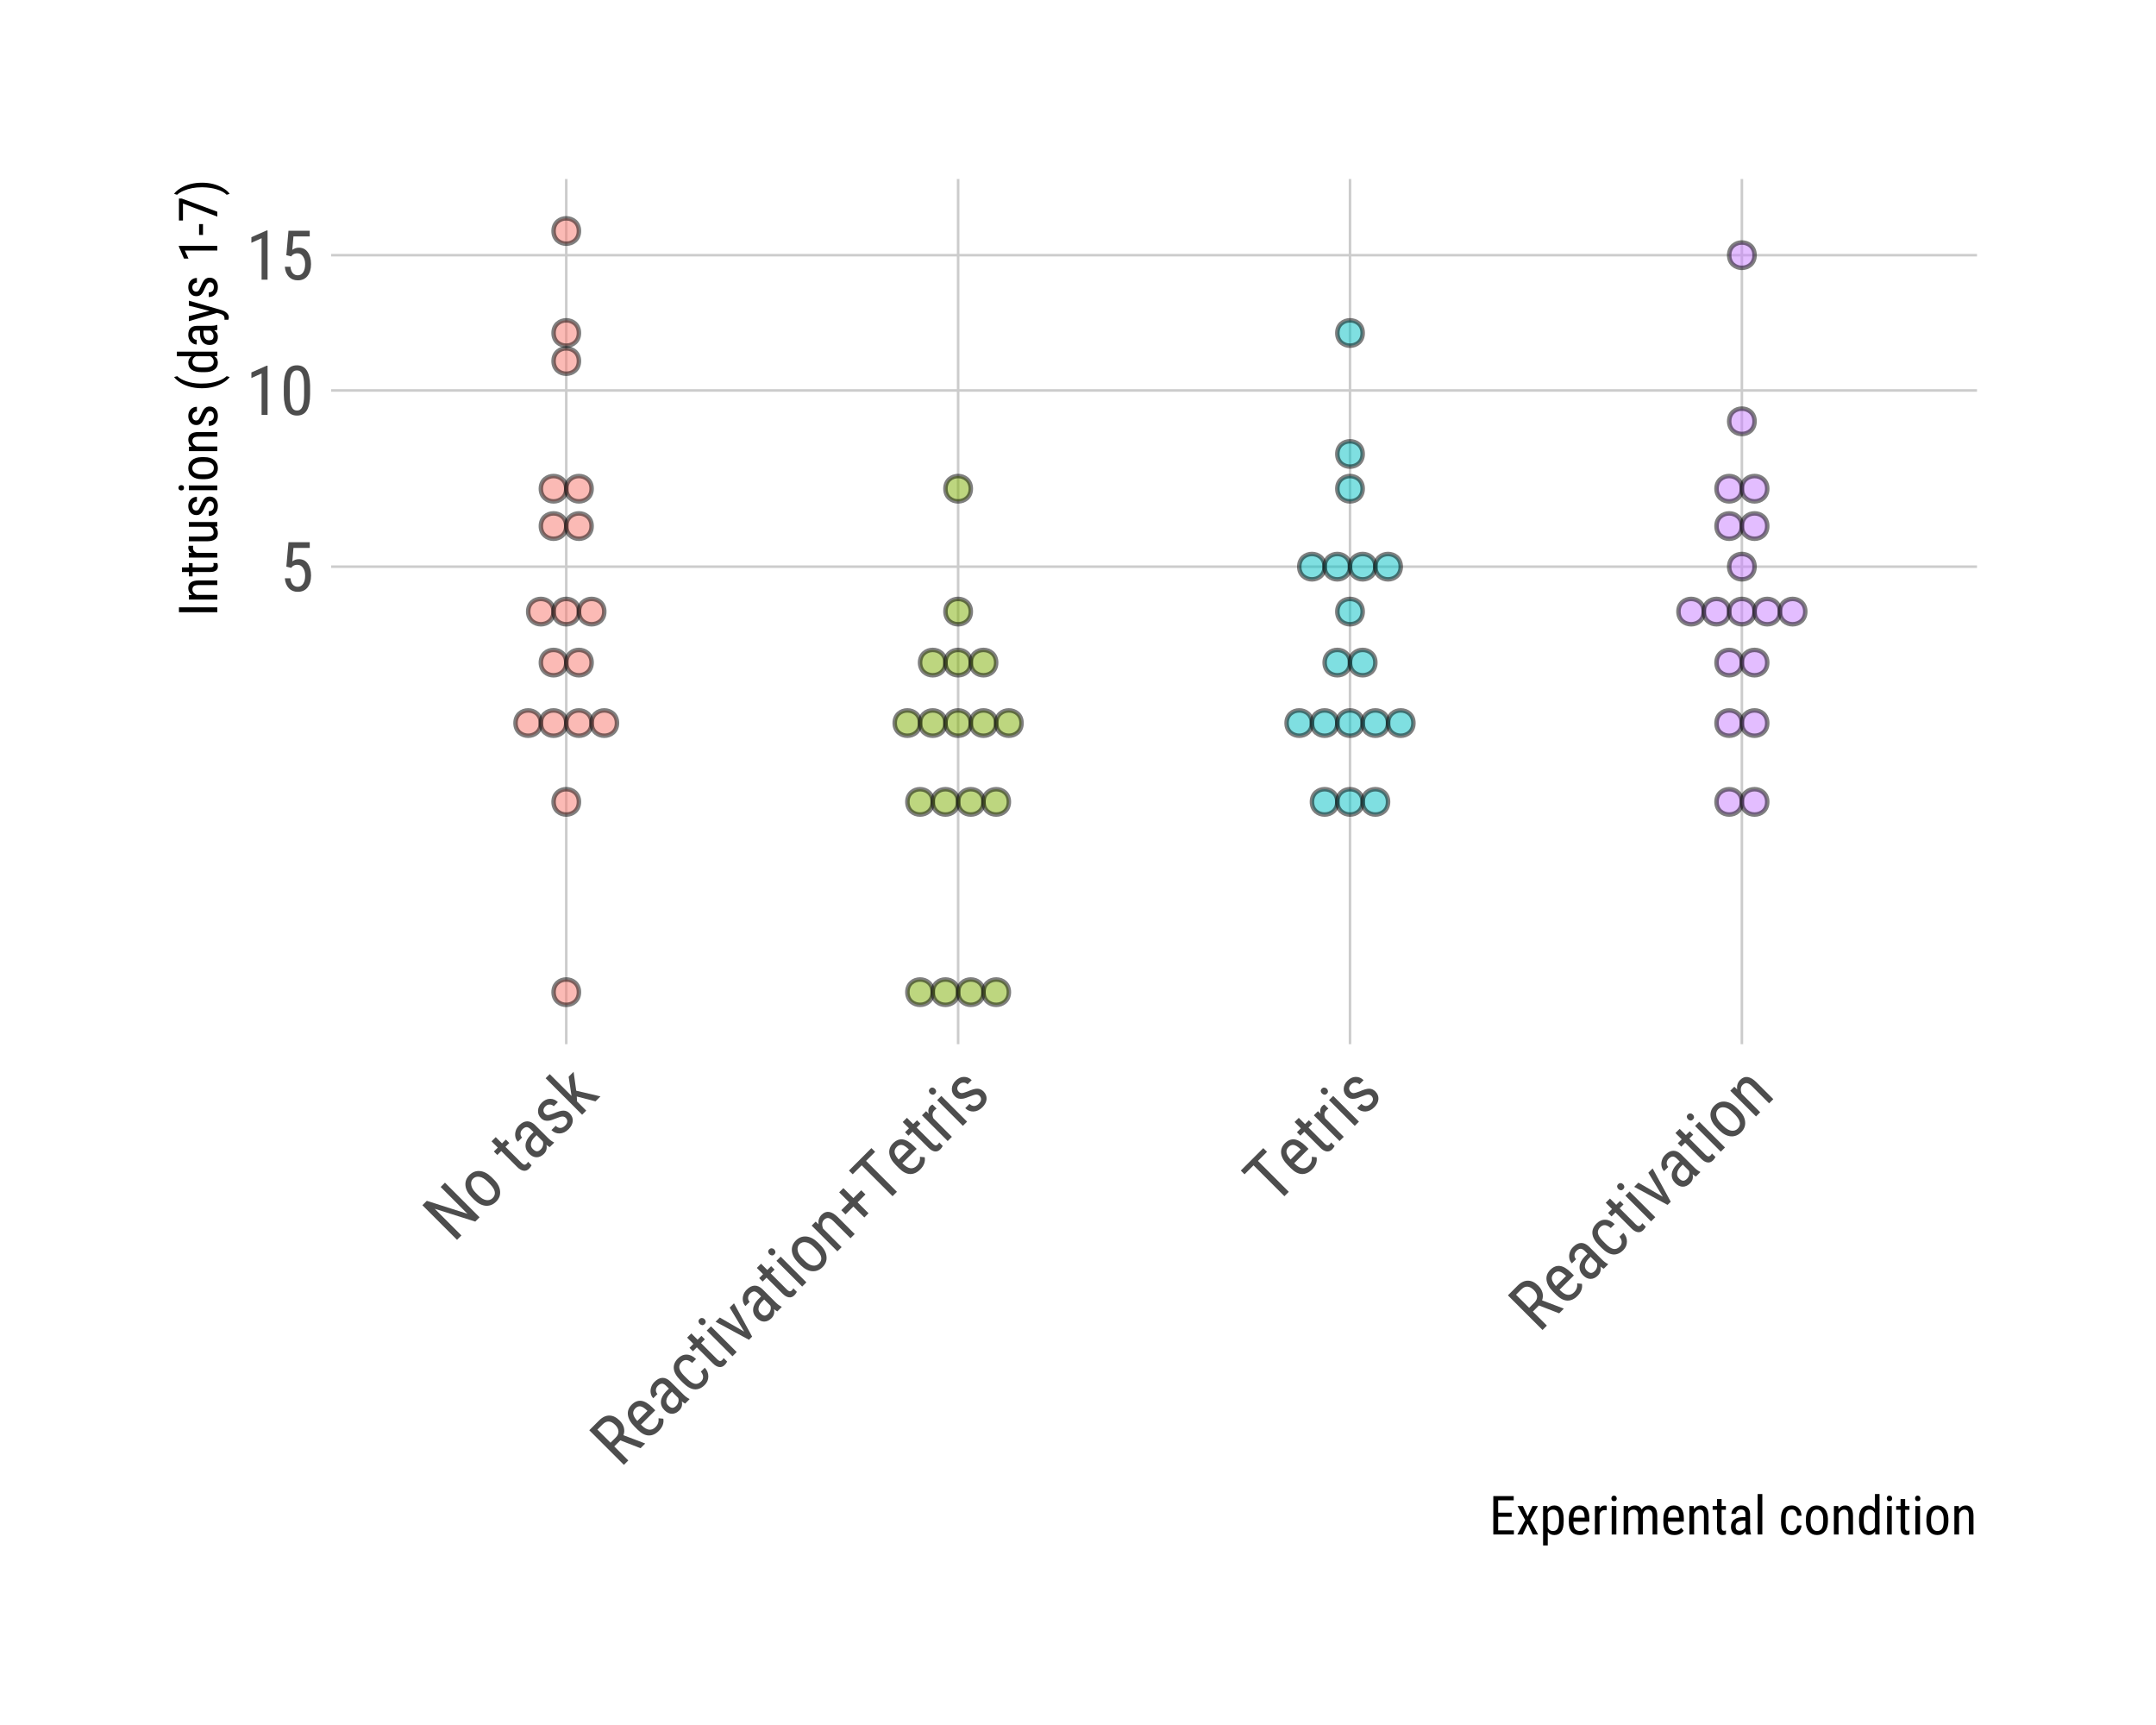 <?xml version="1.0" encoding="UTF-8"?>
<svg xmlns="http://www.w3.org/2000/svg" xmlns:xlink="http://www.w3.org/1999/xlink" width="360pt" height="288pt" viewBox="0 0 360 288" version="1.1">
<defs>
<g>
<symbol overflow="visible" id="glyph0-0">
<path style="stroke:none;" d="M 3.922 0 L 0.578 0 L 0.578 -8.172 L 3.922 -8.172 Z M 3.672 -0.484 L 3.672 -7.688 L 2.375 -4.094 Z M 0.844 -7.641 L 0.844 -0.531 L 2.109 -4.094 Z M 1.031 -0.297 L 3.453 -0.297 L 2.234 -3.703 Z M 2.234 -4.469 L 3.453 -7.875 L 1.031 -7.875 Z M 2.234 -4.469 "/>
</symbol>
<symbol overflow="visible" id="glyph0-1">
<path style="stroke:none;" d="M 1.062 -4.094 L 1.422 -8.172 L 4.969 -8.172 L 4.969 -7.219 L 2.25 -7.219 L 2.062 -4.984 C 2.395 -5.223 2.758 -5.344 3.156 -5.344 C 3.789 -5.344 4.285 -5.094 4.641 -4.594 C 5.004 -4.102 5.188 -3.441 5.188 -2.609 C 5.188 -1.766 4.988 -1.098 4.594 -0.609 C 4.207 -0.129 3.664 0.109 2.969 0.109 C 2.363 0.109 1.867 -0.086 1.484 -0.484 C 1.098 -0.891 0.875 -1.445 0.812 -2.156 L 1.75 -2.156 C 1.801 -1.688 1.93 -1.332 2.141 -1.094 C 2.359 -0.852 2.633 -0.734 2.969 -0.734 C 3.352 -0.734 3.656 -0.898 3.875 -1.234 C 4.094 -1.566 4.203 -2.02 4.203 -2.594 C 4.203 -3.125 4.082 -3.555 3.844 -3.891 C 3.613 -4.234 3.301 -4.406 2.906 -4.406 C 2.582 -4.406 2.316 -4.32 2.109 -4.156 L 1.859 -3.891 Z M 1.062 -4.094 "/>
</symbol>
<symbol overflow="visible" id="glyph0-2">
<path style="stroke:none;" d="M 3.609 0 L 2.609 0 L 2.609 -6.922 L 0.906 -6.156 L 0.906 -7.094 L 3.453 -8.219 L 3.609 -8.219 Z M 3.609 0 "/>
</symbol>
<symbol overflow="visible" id="glyph0-3">
<path style="stroke:none;" d="M 5.031 -3.484 C 5.031 -2.273 4.852 -1.375 4.5 -0.781 C 4.145 -0.188 3.594 0.109 2.844 0.109 C 2.113 0.109 1.566 -0.176 1.203 -0.75 C 0.848 -1.32 0.66 -2.18 0.641 -3.328 L 0.641 -4.734 C 0.641 -5.93 0.816 -6.82 1.172 -7.406 C 1.523 -7.988 2.078 -8.281 2.828 -8.281 C 3.566 -8.281 4.113 -8 4.469 -7.438 C 4.82 -6.883 5.008 -6.047 5.031 -4.922 Z M 4.031 -4.906 C 4.031 -5.77 3.93 -6.406 3.734 -6.812 C 3.547 -7.227 3.242 -7.438 2.828 -7.438 C 2.422 -7.438 2.117 -7.234 1.922 -6.828 C 1.734 -6.43 1.641 -5.828 1.641 -5.016 L 1.641 -3.328 C 1.641 -2.461 1.738 -1.812 1.938 -1.375 C 2.133 -0.945 2.438 -0.734 2.844 -0.734 C 3.25 -0.734 3.547 -0.938 3.734 -1.344 C 3.922 -1.75 4.02 -2.375 4.031 -3.219 Z M 4.031 -4.906 "/>
</symbol>
<symbol overflow="visible" id="glyph1-0">
<path style="stroke:none;" d="M 2.766 -2.766 L 0.406 -0.406 L -5.375 -6.188 L -3.016 -8.547 Z M 2.25 -2.938 L -2.844 -8.031 L -1.219 -4.562 Z M -4.812 -6 L 0.219 -0.969 L -1.406 -4.375 Z M 0.531 -0.938 L 2.234 -2.641 L -1.047 -4.203 Z M -1.578 -4.734 L -3.125 -8 L -4.828 -6.297 Z M -1.578 -4.734 "/>
</symbol>
<symbol overflow="visible" id="glyph1-1">
<path style="stroke:none;" d="M 4.391 -4.391 L 3.672 -3.672 L -3.094 -5.812 L 1.359 -1.359 L 0.625 -0.625 L -5.156 -6.406 L -4.422 -7.141 L 2.375 -4.969 L -2.109 -9.453 L -1.391 -10.172 Z M 4.391 -4.391 "/>
</symbol>
<symbol overflow="visible" id="glyph1-2">
<path style="stroke:none;" d="M -1.969 -2.719 C -2.594 -3.344 -2.938 -3.988 -3 -4.656 C -3.062 -5.32 -2.844 -5.906 -2.344 -6.406 C -1.844 -6.906 -1.266 -7.129 -0.609 -7.078 C 0.047 -7.023 0.688 -6.695 1.312 -6.094 L 1.766 -5.641 C 2.391 -5.016 2.727 -4.367 2.781 -3.703 C 2.844 -3.047 2.625 -2.469 2.125 -1.969 C 1.625 -1.469 1.047 -1.238 0.391 -1.281 C -0.254 -1.332 -0.883 -1.656 -1.5 -2.25 Z M -0.859 -3.016 C -0.422 -2.578 0.008 -2.316 0.438 -2.234 C 0.875 -2.16 1.238 -2.27 1.531 -2.562 C 2.145 -3.176 2.016 -3.941 1.141 -4.859 L 0.656 -5.344 C 0.219 -5.781 -0.211 -6.035 -0.641 -6.109 C -1.078 -6.191 -1.441 -6.086 -1.734 -5.797 C -2.016 -5.516 -2.113 -5.156 -2.031 -4.719 C -1.957 -4.289 -1.707 -3.863 -1.281 -3.438 Z M -0.859 -3.016 "/>
</symbol>
<symbol overflow="visible" id="glyph1-3">
<path style="stroke:none;" d=""/>
</symbol>
<symbol overflow="visible" id="glyph1-4">
<path style="stroke:none;" d="M -3.891 -6.797 L -2.844 -5.75 L -2.203 -6.391 L -1.625 -5.812 L -2.266 -5.172 L 0.391 -2.516 C 0.555 -2.348 0.707 -2.242 0.844 -2.203 C 0.988 -2.172 1.129 -2.223 1.266 -2.359 C 1.359 -2.453 1.438 -2.562 1.5 -2.688 L 2.094 -2.094 C 1.977 -1.875 1.844 -1.688 1.688 -1.531 C 1.406 -1.25 1.094 -1.133 0.75 -1.188 C 0.406 -1.238 0.051 -1.445 -0.312 -1.812 L -2.969 -4.469 L -3.625 -3.812 L -4.203 -4.391 L -3.547 -5.047 L -4.594 -6.094 Z M -3.891 -6.797 "/>
</symbol>
<symbol overflow="visible" id="glyph1-5">
<path style="stroke:none;" d="M 2.734 -2.734 C 2.598 -2.785 2.41 -2.91 2.172 -3.109 C 2.297 -2.504 2.16 -2.004 1.766 -1.609 C 1.379 -1.223 0.969 -1.031 0.531 -1.031 C 0.094 -1.031 -0.32 -1.227 -0.719 -1.625 C -1.156 -2.062 -1.352 -2.555 -1.312 -3.109 C -1.27 -3.66 -0.992 -4.203 -0.484 -4.734 L 0.016 -5.234 L -0.438 -5.688 C -0.695 -5.945 -0.938 -6.07 -1.156 -6.062 C -1.375 -6.051 -1.598 -5.93 -1.828 -5.703 C -2.035 -5.492 -2.145 -5.258 -2.156 -5 C -2.164 -4.738 -2.078 -4.516 -1.891 -4.328 L -2.594 -3.625 C -2.812 -3.844 -2.953 -4.117 -3.016 -4.453 C -3.078 -4.785 -3.055 -5.113 -2.953 -5.438 C -2.859 -5.77 -2.672 -6.078 -2.391 -6.359 C -1.953 -6.797 -1.508 -7.02 -1.062 -7.031 C -0.613 -7.039 -0.176 -6.844 0.25 -6.438 L 2.422 -4.266 C 2.742 -3.941 3.07 -3.695 3.406 -3.531 L 3.469 -3.469 Z M 1.234 -2.359 C 1.41 -2.535 1.531 -2.75 1.594 -3 C 1.656 -3.25 1.645 -3.477 1.562 -3.688 L 0.531 -4.719 L 0.141 -4.328 C -0.18 -3.984 -0.363 -3.641 -0.406 -3.297 C -0.457 -2.961 -0.359 -2.672 -0.109 -2.422 C 0.141 -2.172 0.367 -2.039 0.578 -2.031 C 0.785 -2.02 1.004 -2.129 1.234 -2.359 Z M 1.234 -2.359 "/>
</symbol>
<symbol overflow="visible" id="glyph1-6">
<path style="stroke:none;" d="M 1.5 -3.719 C 1.352 -3.863 1.172 -3.938 0.953 -3.938 C 0.734 -3.938 0.391 -3.836 -0.078 -3.641 C -0.609 -3.422 -1.008 -3.289 -1.281 -3.25 C -1.551 -3.207 -1.797 -3.219 -2.016 -3.281 C -2.234 -3.344 -2.441 -3.473 -2.641 -3.672 C -2.984 -4.016 -3.145 -4.43 -3.125 -4.922 C -3.102 -5.41 -2.895 -5.852 -2.5 -6.25 C -2.07 -6.676 -1.609 -6.891 -1.109 -6.891 C -0.617 -6.898 -0.188 -6.719 0.188 -6.344 L -0.5 -5.656 C -0.688 -5.844 -0.91 -5.938 -1.172 -5.938 C -1.441 -5.945 -1.68 -5.848 -1.891 -5.641 C -2.098 -5.43 -2.207 -5.219 -2.219 -5 C -2.227 -4.781 -2.145 -4.582 -1.969 -4.406 C -1.82 -4.258 -1.66 -4.188 -1.484 -4.188 C -1.305 -4.188 -0.984 -4.273 -0.516 -4.453 C 0.203 -4.773 0.75 -4.93 1.125 -4.922 C 1.508 -4.922 1.852 -4.77 2.156 -4.469 C 2.531 -4.094 2.703 -3.664 2.672 -3.188 C 2.641 -2.707 2.41 -2.254 1.984 -1.828 C 1.523 -1.367 1.023 -1.129 0.484 -1.109 C -0.047 -1.098 -0.504 -1.285 -0.891 -1.672 L -0.172 -2.391 C 0.066 -2.148 0.32 -2.031 0.594 -2.031 C 0.875 -2.039 1.141 -2.172 1.391 -2.422 C 1.617 -2.648 1.738 -2.875 1.75 -3.094 C 1.77 -3.32 1.688 -3.531 1.5 -3.719 Z M 1.5 -3.719 "/>
</symbol>
<symbol overflow="visible" id="glyph1-7">
<path style="stroke:none;" d="M -0.359 -3.578 L -0.312 -2.75 L 1.219 -1.219 L 0.531 -0.531 L -5.562 -6.625 L -4.875 -7.312 L -1.234 -3.672 L -1.719 -6.875 L -0.891 -7.703 L -0.453 -4.547 L 3.594 -3.594 L 2.766 -2.766 Z M -0.359 -3.578 "/>
</symbol>
<symbol overflow="visible" id="glyph1-8">
<path style="stroke:none;" d="M 0.031 -4.719 L -0.984 -3.703 L 1.359 -1.359 L 0.625 -0.625 L -5.156 -6.406 L -3.531 -8.031 C -2.969 -8.594 -2.391 -8.867 -1.797 -8.859 C -1.211 -8.859 -0.641 -8.578 -0.078 -8.016 C 0.285 -7.648 0.52 -7.254 0.625 -6.828 C 0.727 -6.398 0.703 -5.984 0.547 -5.578 L 4.125 -4.219 L 4.172 -4.172 L 3.406 -3.406 Z M -1.609 -4.328 L -0.734 -5.203 C -0.422 -5.516 -0.27 -5.852 -0.281 -6.219 C -0.301 -6.594 -0.477 -6.945 -0.812 -7.281 C -1.551 -8.02 -2.254 -8.055 -2.922 -7.391 L -3.797 -6.516 Z M -1.609 -4.328 "/>
</symbol>
<symbol overflow="visible" id="glyph1-9">
<path style="stroke:none;" d="M 2.141 -1.984 C 1.609 -1.453 1.035 -1.195 0.422 -1.219 C -0.18 -1.25 -0.789 -1.57 -1.406 -2.188 L -1.922 -2.703 C -2.566 -3.348 -2.93 -3.988 -3.016 -4.625 C -3.109 -5.27 -2.898 -5.848 -2.391 -6.359 C -1.891 -6.859 -1.352 -7.07 -0.781 -7 C -0.207 -6.926 0.414 -6.551 1.094 -5.875 L 1.547 -5.422 L -0.844 -3.031 L -0.734 -2.922 C -0.285 -2.473 0.129 -2.227 0.516 -2.188 C 0.898 -2.145 1.254 -2.285 1.578 -2.609 C 1.785 -2.816 1.93 -3.039 2.016 -3.281 C 2.098 -3.52 2.125 -3.789 2.094 -4.094 L 2.891 -4.016 C 3.016 -3.285 2.766 -2.609 2.141 -1.984 Z M -1.781 -5.75 C -2.07 -5.457 -2.188 -5.141 -2.125 -4.797 C -2.07 -4.461 -1.848 -4.078 -1.453 -3.641 L 0.234 -5.328 L 0.141 -5.422 C -0.273 -5.816 -0.633 -6.035 -0.938 -6.078 C -1.238 -6.117 -1.52 -6.008 -1.781 -5.75 Z M -1.781 -5.75 "/>
</symbol>
<symbol overflow="visible" id="glyph1-10">
<path style="stroke:none;" d="M 1.5 -2.531 C 1.727 -2.758 1.836 -3.016 1.828 -3.297 C 1.828 -3.586 1.703 -3.879 1.453 -4.172 L 2.109 -4.828 C 2.516 -4.398 2.711 -3.91 2.703 -3.359 C 2.703 -2.816 2.5 -2.344 2.094 -1.938 C 1.562 -1.406 0.988 -1.164 0.375 -1.219 C -0.227 -1.281 -0.863 -1.645 -1.531 -2.312 L -2 -2.781 C -2.645 -3.426 -3 -4.055 -3.062 -4.672 C -3.125 -5.285 -2.891 -5.859 -2.359 -6.391 C -1.922 -6.828 -1.43 -7.035 -0.891 -7.016 C -0.359 -7.004 0.156 -6.758 0.656 -6.281 L 0 -5.625 C -0.344 -5.926 -0.66 -6.086 -0.953 -6.109 C -1.242 -6.129 -1.508 -6.02 -1.75 -5.781 C -2.062 -5.469 -2.191 -5.133 -2.141 -4.781 C -2.086 -4.426 -1.832 -4.008 -1.375 -3.531 L -0.828 -2.984 C -0.328 -2.484 0.102 -2.203 0.469 -2.141 C 0.832 -2.078 1.176 -2.207 1.5 -2.531 Z M 1.5 -2.531 "/>
</symbol>
<symbol overflow="visible" id="glyph1-11">
<path style="stroke:none;" d="M 1.281 -1.281 L 0.578 -0.578 L -3.719 -4.875 L -3.016 -5.578 Z M -4.094 -6.781 C -3.977 -6.664 -3.91 -6.531 -3.891 -6.375 C -3.879 -6.227 -3.941 -6.086 -4.078 -5.953 C -4.211 -5.816 -4.352 -5.758 -4.5 -5.781 C -4.645 -5.801 -4.773 -5.867 -4.891 -5.984 C -5.004 -6.098 -5.07 -6.227 -5.094 -6.375 C -5.113 -6.52 -5.055 -6.66 -4.922 -6.797 C -4.785 -6.93 -4.641 -6.988 -4.484 -6.969 C -4.336 -6.957 -4.207 -6.895 -4.094 -6.781 Z M -4.094 -6.781 "/>
</symbol>
<symbol overflow="visible" id="glyph1-12">
<path style="stroke:none;" d="M 0.672 -2.828 L -1.75 -6.844 L -1.031 -7.562 L 2 -2 L 1.469 -1.469 L -4.109 -4.484 L -3.406 -5.188 Z M 0.672 -2.828 "/>
</symbol>
<symbol overflow="visible" id="glyph1-13">
<path style="stroke:none;" d="M -3.109 -5.484 L -2.625 -5.031 C -2.719 -5.664 -2.551 -6.195 -2.125 -6.625 C -1.363 -7.383 -0.469 -7.258 0.562 -6.25 L 3.406 -3.406 L 2.703 -2.703 L -0.125 -5.531 C -0.457 -5.863 -0.75 -6.047 -1 -6.078 C -1.25 -6.109 -1.488 -6.008 -1.719 -5.781 C -1.895 -5.602 -1.992 -5.391 -2.016 -5.141 C -2.035 -4.891 -1.992 -4.617 -1.891 -4.328 L 1.219 -1.219 L 0.516 -0.516 L -3.781 -4.812 Z M -3.109 -5.484 "/>
</symbol>
<symbol overflow="visible" id="glyph1-14">
<path style="stroke:none;" d="M -0.75 -5.469 L 0.562 -6.781 L 1.266 -6.078 L -0.047 -4.766 L 1.781 -2.938 L 1.078 -2.234 L -0.75 -4.062 L -2.062 -2.75 L -2.766 -3.453 L -1.453 -4.766 L -3.125 -6.438 L -2.422 -7.141 Z M -0.75 -5.469 "/>
</symbol>
<symbol overflow="visible" id="glyph1-15">
<path style="stroke:none;" d="M -1.156 -9.156 L -2.672 -7.641 L 2.484 -2.484 L 1.75 -1.75 L -3.406 -6.906 L -4.906 -5.406 L -5.531 -6.031 L -1.781 -9.781 Z M -1.156 -9.156 "/>
</symbol>
<symbol overflow="visible" id="glyph1-16">
<path style="stroke:none;" d="M -1.344 -5.938 C -1.457 -5.863 -1.57 -5.77 -1.688 -5.656 C -2.051 -5.289 -2.109 -4.836 -1.859 -4.297 L 1.219 -1.219 L 0.516 -0.516 L -3.781 -4.812 L -3.094 -5.5 L -2.641 -5.078 C -2.797 -5.609 -2.703 -6.047 -2.359 -6.391 C -2.242 -6.504 -2.129 -6.578 -2.016 -6.609 Z M -1.344 -5.938 "/>
</symbol>
<symbol overflow="visible" id="glyph2-0">
<path style="stroke:none;" d="M 3.078 0 L 0.453 0 L 0.453 -6.406 L 3.078 -6.406 Z M 2.875 -0.375 L 2.875 -6.016 L 1.859 -3.203 Z M 0.656 -5.984 L 0.656 -0.406 L 1.641 -3.203 Z M 0.797 -0.234 L 2.703 -0.234 L 1.75 -2.891 Z M 1.75 -3.5 L 2.703 -6.156 L 0.797 -6.156 Z M 1.75 -3.5 "/>
</symbol>
<symbol overflow="visible" id="glyph2-1">
<path style="stroke:none;" d="M 3.75 -2.953 L 1.5 -2.953 L 1.5 -0.688 L 4.125 -0.688 L 4.125 0 L 0.688 0 L 0.688 -6.406 L 4.094 -6.406 L 4.094 -5.703 L 1.5 -5.703 L 1.5 -3.641 L 3.75 -3.641 Z M 3.75 -2.953 "/>
</symbol>
<symbol overflow="visible" id="glyph2-2">
<path style="stroke:none;" d="M 1.953 -3.016 L 2.766 -4.75 L 3.672 -4.75 L 2.375 -2.406 L 3.703 0 L 2.812 0 L 1.969 -1.781 L 1.125 0 L 0.234 0 L 1.547 -2.406 L 0.266 -4.75 L 1.156 -4.75 Z M 1.953 -3.016 "/>
</symbol>
<symbol overflow="visible" id="glyph2-3">
<path style="stroke:none;" d="M 4.016 -2.156 C 4.016 -1.395 3.879 -0.828 3.609 -0.453 C 3.336 -0.086 2.957 0.094 2.469 0.094 C 1.988 0.094 1.617 -0.086 1.359 -0.453 L 1.359 1.828 L 0.578 1.828 L 0.578 -4.75 L 1.281 -4.75 L 1.328 -4.234 C 1.586 -4.641 1.961 -4.844 2.453 -4.844 C 2.973 -4.844 3.359 -4.66 3.609 -4.297 C 3.867 -3.93 4.004 -3.391 4.016 -2.672 Z M 3.25 -2.594 C 3.25 -3.125 3.164 -3.516 3 -3.766 C 2.832 -4.023 2.566 -4.156 2.203 -4.156 C 1.828 -4.156 1.547 -3.969 1.359 -3.594 L 1.359 -1.125 C 1.547 -0.758 1.832 -0.578 2.219 -0.578 C 2.57 -0.578 2.828 -0.703 2.984 -0.953 C 3.148 -1.211 3.238 -1.602 3.25 -2.125 Z M 3.25 -2.594 "/>
</symbol>
<symbol overflow="visible" id="glyph2-4">
<path style="stroke:none;" d="M 2.281 0.094 C 1.688 0.094 1.227 -0.082 0.906 -0.438 C 0.594 -0.789 0.438 -1.312 0.438 -2 L 0.438 -2.578 C 0.438 -3.285 0.586 -3.836 0.891 -4.234 C 1.203 -4.641 1.633 -4.844 2.188 -4.844 C 2.75 -4.844 3.164 -4.664 3.438 -4.312 C 3.719 -3.957 3.859 -3.406 3.859 -2.656 L 3.859 -2.141 L 1.203 -2.141 L 1.203 -2.031 C 1.203 -1.52 1.297 -1.148 1.484 -0.922 C 1.68 -0.691 1.961 -0.578 2.328 -0.578 C 2.555 -0.578 2.754 -0.617 2.922 -0.703 C 3.098 -0.785 3.266 -0.922 3.422 -1.109 L 3.828 -0.625 C 3.484 -0.145 2.969 0.094 2.281 0.094 Z M 2.188 -4.172 C 1.863 -4.172 1.625 -4.062 1.469 -3.844 C 1.32 -3.625 1.238 -3.281 1.219 -2.812 L 3.078 -2.812 L 3.078 -2.922 C 3.055 -3.367 2.973 -3.688 2.828 -3.875 C 2.691 -4.07 2.477 -4.172 2.188 -4.172 Z M 2.188 -4.172 "/>
</symbol>
<symbol overflow="visible" id="glyph2-5">
<path style="stroke:none;" d="M 2.547 -4.031 C 2.43 -4.051 2.312 -4.062 2.188 -4.062 C 1.789 -4.062 1.516 -3.844 1.359 -3.406 L 1.359 0 L 0.578 0 L 0.578 -4.75 L 1.344 -4.75 L 1.344 -4.266 C 1.551 -4.648 1.848 -4.844 2.234 -4.844 C 2.359 -4.844 2.461 -4.82 2.547 -4.781 Z M 2.547 -4.031 "/>
</symbol>
<symbol overflow="visible" id="glyph2-6">
<path style="stroke:none;" d="M 1.422 0 L 0.641 0 L 0.641 -4.75 L 1.422 -4.75 Z M 1.484 -6.016 C 1.484 -5.879 1.445 -5.77 1.375 -5.688 C 1.301 -5.602 1.188 -5.562 1.031 -5.562 C 0.883 -5.562 0.773 -5.602 0.703 -5.688 C 0.629 -5.77 0.594 -5.879 0.594 -6.016 C 0.594 -6.148 0.629 -6.258 0.703 -6.344 C 0.773 -6.438 0.883 -6.484 1.031 -6.484 C 1.176 -6.484 1.285 -6.438 1.359 -6.344 C 1.441 -6.25 1.484 -6.141 1.484 -6.016 Z M 1.484 -6.016 "/>
</symbol>
<symbol overflow="visible" id="glyph2-7">
<path style="stroke:none;" d="M 1.312 -4.75 L 1.328 -4.312 C 1.617 -4.664 2.004 -4.844 2.484 -4.844 C 3.016 -4.844 3.383 -4.613 3.594 -4.156 C 3.883 -4.613 4.301 -4.844 4.844 -4.844 C 5.719 -4.844 6.164 -4.297 6.188 -3.203 L 6.188 0 L 5.406 0 L 5.406 -3.125 C 5.406 -3.469 5.344 -3.723 5.219 -3.891 C 5.102 -4.066 4.895 -4.156 4.594 -4.156 C 4.363 -4.156 4.176 -4.062 4.031 -3.875 C 3.883 -3.695 3.801 -3.469 3.781 -3.188 L 3.781 0 L 3 0 L 3 -3.172 C 2.988 -3.828 2.719 -4.156 2.188 -4.156 C 1.789 -4.156 1.516 -3.957 1.359 -3.562 L 1.359 0 L 0.578 0 L 0.578 -4.75 Z M 1.312 -4.75 "/>
</symbol>
<symbol overflow="visible" id="glyph2-8">
<path style="stroke:none;" d="M 1.312 -4.75 L 1.344 -4.234 C 1.633 -4.641 2.016 -4.844 2.484 -4.844 C 3.328 -4.844 3.754 -4.281 3.766 -3.156 L 3.766 0 L 3 0 L 3 -3.125 C 3 -3.5 2.938 -3.766 2.812 -3.922 C 2.688 -4.078 2.5 -4.156 2.25 -4.156 C 2.051 -4.156 1.875 -4.086 1.719 -3.953 C 1.57 -3.828 1.453 -3.66 1.359 -3.453 L 1.359 0 L 0.578 0 L 0.578 -4.75 Z M 1.312 -4.75 "/>
</symbol>
<symbol overflow="visible" id="glyph2-9">
<path style="stroke:none;" d="M 1.594 -5.906 L 1.594 -4.75 L 2.312 -4.75 L 2.312 -4.125 L 1.594 -4.125 L 1.594 -1.172 C 1.594 -0.984 1.625 -0.844 1.688 -0.75 C 1.75 -0.656 1.859 -0.609 2.016 -0.609 C 2.109 -0.609 2.211 -0.625 2.328 -0.656 L 2.312 0 C 2.133 0.062 1.953 0.094 1.766 0.094 C 1.461 0.094 1.227 -0.016 1.062 -0.234 C 0.906 -0.461 0.828 -0.773 0.828 -1.172 L 0.828 -4.125 L 0.094 -4.125 L 0.094 -4.75 L 0.828 -4.75 L 0.828 -5.906 Z M 1.594 -5.906 "/>
</symbol>
<symbol overflow="visible" id="glyph2-10">
<path style="stroke:none;" d="M 3.031 0 C 2.977 -0.102 2.941 -0.273 2.922 -0.516 C 2.648 -0.109 2.301 0.094 1.875 0.094 C 1.438 0.094 1.098 -0.023 0.859 -0.266 C 0.617 -0.516 0.5 -0.859 0.5 -1.297 C 0.5 -1.773 0.66 -2.156 0.984 -2.438 C 1.316 -2.727 1.77 -2.879 2.344 -2.891 L 2.906 -2.891 L 2.906 -3.391 C 2.906 -3.672 2.844 -3.867 2.719 -3.984 C 2.594 -4.109 2.406 -4.172 2.156 -4.172 C 1.914 -4.172 1.723 -4.098 1.578 -3.953 C 1.43 -3.816 1.359 -3.645 1.359 -3.438 L 0.578 -3.438 C 0.578 -3.676 0.648 -3.906 0.797 -4.125 C 0.941 -4.352 1.133 -4.531 1.375 -4.656 C 1.613 -4.781 1.883 -4.844 2.188 -4.844 C 2.676 -4.844 3.047 -4.723 3.297 -4.484 C 3.547 -4.242 3.676 -3.891 3.688 -3.422 L 3.688 -1.031 C 3.688 -0.656 3.738 -0.336 3.844 -0.078 L 3.844 0 Z M 1.984 -0.625 C 2.18 -0.625 2.363 -0.676 2.531 -0.781 C 2.707 -0.883 2.832 -1.016 2.906 -1.172 L 2.906 -2.312 L 2.469 -2.312 C 2.102 -2.301 1.812 -2.211 1.594 -2.047 C 1.383 -1.891 1.281 -1.672 1.281 -1.391 C 1.281 -1.117 1.332 -0.922 1.438 -0.797 C 1.551 -0.68 1.734 -0.625 1.984 -0.625 Z M 1.984 -0.625 "/>
</symbol>
<symbol overflow="visible" id="glyph2-11">
<path style="stroke:none;" d="M 1.422 0 L 0.641 0 L 0.641 -6.75 L 1.422 -6.75 Z M 1.422 0 "/>
</symbol>
<symbol overflow="visible" id="glyph2-12">
<path style="stroke:none;" d=""/>
</symbol>
<symbol overflow="visible" id="glyph2-13">
<path style="stroke:none;" d="M 2.234 -0.578 C 2.492 -0.578 2.695 -0.656 2.844 -0.812 C 3 -0.977 3.086 -1.207 3.109 -1.5 L 3.844 -1.5 C 3.82 -1.039 3.656 -0.66 3.344 -0.359 C 3.039 -0.055 2.672 0.094 2.234 0.094 C 1.641 0.094 1.188 -0.094 0.875 -0.469 C 0.57 -0.844 0.422 -1.395 0.422 -2.125 L 0.422 -2.641 C 0.422 -3.359 0.57 -3.906 0.875 -4.281 C 1.188 -4.656 1.641 -4.844 2.234 -4.844 C 2.711 -4.844 3.094 -4.688 3.375 -4.375 C 3.664 -4.07 3.82 -3.656 3.844 -3.125 L 3.109 -3.125 C 3.086 -3.469 3 -3.727 2.844 -3.906 C 2.695 -4.082 2.492 -4.172 2.234 -4.172 C 1.879 -4.172 1.617 -4.055 1.453 -3.828 C 1.285 -3.609 1.203 -3.238 1.203 -2.719 L 1.203 -2.109 C 1.203 -1.547 1.285 -1.148 1.453 -0.922 C 1.617 -0.691 1.879 -0.578 2.234 -0.578 Z M 2.234 -0.578 "/>
</symbol>
<symbol overflow="visible" id="glyph2-14">
<path style="stroke:none;" d="M 0.422 -2.594 C 0.422 -3.289 0.586 -3.836 0.922 -4.234 C 1.254 -4.641 1.695 -4.844 2.25 -4.844 C 2.801 -4.844 3.242 -4.645 3.578 -4.25 C 3.91 -3.863 4.082 -3.332 4.094 -2.656 L 4.094 -2.156 C 4.094 -1.457 3.926 -0.906 3.594 -0.5 C 3.258 -0.102 2.816 0.094 2.266 0.094 C 1.711 0.094 1.27 -0.098 0.938 -0.484 C 0.602 -0.879 0.43 -1.41 0.422 -2.078 Z M 1.203 -2.156 C 1.203 -1.664 1.297 -1.281 1.484 -1 C 1.672 -0.719 1.93 -0.578 2.266 -0.578 C 2.941 -0.578 3.289 -1.07 3.312 -2.062 L 3.312 -2.594 C 3.312 -3.082 3.211 -3.469 3.016 -3.75 C 2.828 -4.031 2.57 -4.172 2.25 -4.172 C 1.926 -4.172 1.672 -4.031 1.484 -3.75 C 1.297 -3.469 1.203 -3.086 1.203 -2.609 Z M 1.203 -2.156 "/>
</symbol>
<symbol overflow="visible" id="glyph2-15">
<path style="stroke:none;" d="M 0.422 -2.594 C 0.422 -3.32 0.555 -3.879 0.828 -4.266 C 1.098 -4.648 1.492 -4.844 2.016 -4.844 C 2.461 -4.844 2.816 -4.66 3.078 -4.297 L 3.078 -6.75 L 3.844 -6.75 L 3.844 0 L 3.141 0 L 3.094 -0.516 C 2.844 -0.109 2.477 0.094 2 0.094 C 1.508 0.094 1.125 -0.098 0.844 -0.484 C 0.562 -0.867 0.422 -1.41 0.422 -2.109 Z M 1.203 -2.156 C 1.203 -1.613 1.281 -1.219 1.438 -0.969 C 1.594 -0.719 1.848 -0.594 2.203 -0.594 C 2.586 -0.594 2.879 -0.789 3.078 -1.188 L 3.078 -3.578 C 2.867 -3.961 2.578 -4.156 2.203 -4.156 C 1.848 -4.156 1.594 -4.031 1.438 -3.781 C 1.281 -3.531 1.203 -3.145 1.203 -2.625 Z M 1.203 -2.156 "/>
</symbol>
<symbol overflow="visible" id="glyph3-0">
<path style="stroke:none;" d="M 0 -3.078 L 0 -0.453 L -6.406 -0.453 L -6.406 -3.078 Z M -0.375 -2.875 L -6.016 -2.875 L -3.203 -1.859 Z M -5.984 -0.656 L -0.406 -0.656 L -3.203 -1.641 Z M -0.234 -0.797 L -0.234 -2.703 L -2.891 -1.75 Z M -3.5 -1.75 L -6.156 -2.703 L -6.156 -0.797 Z M -3.5 -1.75 "/>
</symbol>
<symbol overflow="visible" id="glyph3-1">
<path style="stroke:none;" d="M 0 -1.531 L 0 -0.719 L -6.406 -0.719 L -6.406 -1.531 Z M 0 -1.531 "/>
</symbol>
<symbol overflow="visible" id="glyph3-2">
<path style="stroke:none;" d="M -4.75 -1.312 L -4.234 -1.344 C -4.641 -1.633 -4.844 -2.016 -4.844 -2.484 C -4.844 -3.328 -4.281 -3.754 -3.156 -3.766 L 0 -3.766 L 0 -3 L -3.125 -3 C -3.5 -3 -3.766 -2.938 -3.922 -2.812 C -4.078 -2.688 -4.156 -2.5 -4.156 -2.25 C -4.156 -2.051 -4.086 -1.875 -3.953 -1.719 C -3.828 -1.57 -3.66 -1.453 -3.453 -1.359 L 0 -1.359 L 0 -0.578 L -4.75 -0.578 Z M -4.75 -1.312 "/>
</symbol>
<symbol overflow="visible" id="glyph3-3">
<path style="stroke:none;" d="M -5.906 -1.594 L -4.75 -1.594 L -4.75 -2.312 L -4.125 -2.312 L -4.125 -1.594 L -1.172 -1.594 C -0.984 -1.594 -0.844 -1.625 -0.75 -1.688 C -0.656 -1.75 -0.609 -1.859 -0.609 -2.016 C -0.609 -2.109 -0.625 -2.211 -0.656 -2.328 L 0 -2.312 C 0.062 -2.133 0.094 -1.953 0.094 -1.766 C 0.094 -1.461 -0.016 -1.227 -0.234 -1.062 C -0.461 -0.906 -0.773 -0.828 -1.172 -0.828 L -4.125 -0.828 L -4.125 -0.094 L -4.75 -0.094 L -4.75 -0.828 L -5.906 -0.828 Z M -5.906 -1.594 "/>
</symbol>
<symbol overflow="visible" id="glyph3-4">
<path style="stroke:none;" d="M -4.031 -2.547 C -4.051 -2.43 -4.062 -2.312 -4.062 -2.188 C -4.062 -1.789 -3.844 -1.516 -3.406 -1.359 L 0 -1.359 L 0 -0.578 L -4.75 -0.578 L -4.75 -1.344 L -4.266 -1.344 C -4.648 -1.551 -4.844 -1.848 -4.844 -2.234 C -4.844 -2.359 -4.82 -2.461 -4.781 -2.547 Z M -4.031 -2.547 "/>
</symbol>
<symbol overflow="visible" id="glyph3-5">
<path style="stroke:none;" d="M -0.422 -3 C -0.078 -2.75 0.094 -2.375 0.094 -1.875 C 0.094 -1.445 -0.051 -1.125 -0.344 -0.906 C -0.645 -0.688 -1.082 -0.57 -1.656 -0.562 L -4.75 -0.562 L -4.75 -1.344 L -1.719 -1.344 C -0.977 -1.344 -0.609 -1.566 -0.609 -2.016 C -0.609 -2.484 -0.816 -2.805 -1.234 -2.984 L -4.75 -2.984 L -4.75 -3.766 L 0 -3.766 L 0 -3.031 Z M -0.422 -3 "/>
</symbol>
<symbol overflow="visible" id="glyph3-6">
<path style="stroke:none;" d="M -1.219 -2.891 C -1.383 -2.891 -1.523 -2.828 -1.641 -2.703 C -1.766 -2.578 -1.906 -2.332 -2.062 -1.969 C -2.238 -1.551 -2.391 -1.254 -2.516 -1.078 C -2.641 -0.91 -2.781 -0.785 -2.938 -0.703 C -3.094 -0.617 -3.281 -0.578 -3.5 -0.578 C -3.883 -0.578 -4.203 -0.719 -4.453 -1 C -4.711 -1.281 -4.844 -1.641 -4.844 -2.078 C -4.844 -2.547 -4.707 -2.922 -4.438 -3.203 C -4.164 -3.484 -3.82 -3.625 -3.406 -3.625 L -3.406 -2.844 C -3.613 -2.844 -3.789 -2.77 -3.938 -2.625 C -4.094 -2.488 -4.172 -2.305 -4.172 -2.078 C -4.172 -1.848 -4.109 -1.664 -3.984 -1.531 C -3.867 -1.406 -3.711 -1.344 -3.516 -1.344 C -3.359 -1.344 -3.234 -1.391 -3.141 -1.484 C -3.047 -1.586 -2.914 -1.82 -2.75 -2.188 C -2.531 -2.758 -2.312 -3.148 -2.094 -3.359 C -1.875 -3.566 -1.602 -3.672 -1.281 -3.672 C -0.863 -3.672 -0.531 -3.523 -0.281 -3.234 C -0.031 -2.953 0.094 -2.57 0.094 -2.094 C 0.094 -1.602 -0.047 -1.203 -0.328 -0.891 C -0.617 -0.586 -0.984 -0.438 -1.422 -0.438 L -1.422 -1.219 C -1.16 -1.227 -0.953 -1.305 -0.797 -1.453 C -0.648 -1.609 -0.578 -1.82 -0.578 -2.094 C -0.578 -2.352 -0.633 -2.551 -0.75 -2.688 C -0.863 -2.82 -1.02 -2.891 -1.219 -2.891 Z M -1.219 -2.891 "/>
</symbol>
<symbol overflow="visible" id="glyph3-7">
<path style="stroke:none;" d="M 0 -1.422 L 0 -0.641 L -4.75 -0.641 L -4.75 -1.422 Z M -6.016 -1.484 C -5.879 -1.484 -5.77 -1.445 -5.688 -1.375 C -5.602 -1.301 -5.562 -1.188 -5.562 -1.031 C -5.562 -0.883 -5.602 -0.773 -5.688 -0.703 C -5.77 -0.629 -5.879 -0.594 -6.016 -0.594 C -6.148 -0.594 -6.258 -0.629 -6.344 -0.703 C -6.438 -0.773 -6.484 -0.883 -6.484 -1.031 C -6.484 -1.176 -6.438 -1.285 -6.344 -1.359 C -6.25 -1.441 -6.141 -1.484 -6.016 -1.484 Z M -6.016 -1.484 "/>
</symbol>
<symbol overflow="visible" id="glyph3-8">
<path style="stroke:none;" d="M -2.594 -0.422 C -3.289 -0.422 -3.836 -0.586 -4.234 -0.922 C -4.641 -1.254 -4.844 -1.695 -4.844 -2.25 C -4.844 -2.801 -4.645 -3.242 -4.25 -3.578 C -3.863 -3.91 -3.332 -4.082 -2.656 -4.094 L -2.156 -4.094 C -1.457 -4.094 -0.906 -3.926 -0.5 -3.594 C -0.102 -3.258 0.094 -2.816 0.094 -2.266 C 0.094 -1.711 -0.098 -1.27 -0.484 -0.938 C -0.879 -0.602 -1.41 -0.43 -2.078 -0.422 Z M -2.156 -1.203 C -1.664 -1.203 -1.281 -1.297 -1 -1.484 C -0.719 -1.672 -0.578 -1.93 -0.578 -2.266 C -0.578 -2.941 -1.07 -3.289 -2.062 -3.312 L -2.594 -3.312 C -3.082 -3.312 -3.469 -3.211 -3.75 -3.016 C -4.031 -2.828 -4.172 -2.57 -4.172 -2.25 C -4.172 -1.926 -4.031 -1.672 -3.75 -1.484 C -3.469 -1.297 -3.086 -1.203 -2.609 -1.203 Z M -2.156 -1.203 "/>
</symbol>
<symbol overflow="visible" id="glyph3-9">
<path style="stroke:none;" d=""/>
</symbol>
<symbol overflow="visible" id="glyph3-10">
<path style="stroke:none;" d="M -2.594 -0.562 C -3.363 -0.562 -4.086 -0.664 -4.766 -0.875 C -5.441 -1.082 -6.035 -1.379 -6.547 -1.766 C -6.848 -1.992 -7.07 -2.219 -7.219 -2.438 L -6.688 -2.578 C -6.344 -2.234 -5.832 -1.945 -5.156 -1.719 C -4.477 -1.488 -3.727 -1.363 -2.906 -1.344 L -2.547 -1.344 C -1.516 -1.344 -0.602 -1.488 0.188 -1.781 C 0.781 -2 1.238 -2.266 1.562 -2.578 L 2.062 -2.438 C 1.883 -2.164 1.586 -1.891 1.172 -1.609 C 0.117 -0.91 -1.133 -0.562 -2.594 -0.562 Z M -2.594 -0.562 "/>
</symbol>
<symbol overflow="visible" id="glyph3-11">
<path style="stroke:none;" d="M -2.594 -0.422 C -3.32 -0.422 -3.879 -0.555 -4.266 -0.828 C -4.648 -1.098 -4.844 -1.492 -4.844 -2.016 C -4.844 -2.461 -4.66 -2.816 -4.297 -3.078 L -6.75 -3.078 L -6.75 -3.844 L 0 -3.844 L 0 -3.141 L -0.516 -3.094 C -0.109 -2.844 0.094 -2.477 0.094 -2 C 0.094 -1.508 -0.098 -1.125 -0.484 -0.844 C -0.867 -0.562 -1.41 -0.422 -2.109 -0.422 Z M -2.156 -1.203 C -1.613 -1.203 -1.219 -1.281 -0.969 -1.438 C -0.719 -1.594 -0.594 -1.848 -0.594 -2.203 C -0.594 -2.586 -0.789 -2.879 -1.188 -3.078 L -3.578 -3.078 C -3.961 -2.867 -4.156 -2.578 -4.156 -2.203 C -4.156 -1.848 -4.031 -1.594 -3.781 -1.438 C -3.531 -1.281 -3.145 -1.203 -2.625 -1.203 Z M -2.156 -1.203 "/>
</symbol>
<symbol overflow="visible" id="glyph3-12">
<path style="stroke:none;" d="M 0 -3.031 C -0.102 -2.977 -0.273 -2.941 -0.516 -2.922 C -0.109 -2.648 0.094 -2.301 0.094 -1.875 C 0.094 -1.438 -0.023 -1.098 -0.266 -0.859 C -0.516 -0.617 -0.859 -0.5 -1.297 -0.5 C -1.773 -0.5 -2.156 -0.66 -2.438 -0.984 C -2.727 -1.316 -2.879 -1.77 -2.891 -2.344 L -2.891 -2.906 L -3.391 -2.906 C -3.672 -2.906 -3.867 -2.844 -3.984 -2.719 C -4.109 -2.594 -4.172 -2.406 -4.172 -2.156 C -4.172 -1.914 -4.098 -1.723 -3.953 -1.578 C -3.816 -1.43 -3.645 -1.359 -3.438 -1.359 L -3.438 -0.578 C -3.676 -0.578 -3.906 -0.648 -4.125 -0.797 C -4.352 -0.941 -4.531 -1.133 -4.656 -1.375 C -4.781 -1.613 -4.844 -1.883 -4.844 -2.188 C -4.844 -2.676 -4.723 -3.047 -4.484 -3.297 C -4.242 -3.547 -3.891 -3.676 -3.422 -3.688 L -1.031 -3.688 C -0.656 -3.688 -0.336 -3.738 -0.078 -3.844 L 0 -3.844 Z M -0.625 -1.984 C -0.625 -2.18 -0.676 -2.363 -0.781 -2.531 C -0.883 -2.707 -1.016 -2.832 -1.172 -2.906 L -2.312 -2.906 L -2.312 -2.469 C -2.301 -2.102 -2.211 -1.812 -2.047 -1.594 C -1.891 -1.383 -1.672 -1.281 -1.391 -1.281 C -1.117 -1.281 -0.922 -1.332 -0.797 -1.438 C -0.68 -1.551 -0.625 -1.734 -0.625 -1.984 Z M -0.625 -1.984 "/>
</symbol>
<symbol overflow="visible" id="glyph3-13">
<path style="stroke:none;" d="M -1.297 -1.875 L -4.75 -2.75 L -4.75 -3.578 L 0.672 -2.016 C 1.078 -1.898 1.383 -1.734 1.594 -1.516 C 1.812 -1.305 1.922 -1.066 1.922 -0.797 C 1.922 -0.691 1.895 -0.555 1.844 -0.391 L 1.188 -0.391 L 1.203 -0.562 C 1.203 -0.781 1.148 -0.953 1.047 -1.078 C 0.941 -1.211 0.758 -1.316 0.5 -1.391 L -0.047 -1.547 L -4.75 -0.156 L -4.75 -1 Z M -1.297 -1.875 "/>
</symbol>
<symbol overflow="visible" id="glyph3-14">
<path style="stroke:none;" d="M 0 -2.828 L 0 -2.047 L -5.422 -2.047 L -4.812 -0.703 L -5.562 -0.703 L -6.422 -2.703 L -6.422 -2.828 Z M 0 -2.828 "/>
</symbol>
<symbol overflow="visible" id="glyph3-15">
<path style="stroke:none;" d="M -2.391 -2.016 L -2.391 -0.203 L -3.047 -0.203 L -3.047 -2.016 Z M -2.391 -2.016 "/>
</symbol>
<symbol overflow="visible" id="glyph3-16">
<path style="stroke:none;" d="M -5.938 -4.047 L 0 -1.844 L 0 -1.031 L -5.734 -3.219 L -5.734 -0.375 L -6.406 -0.375 L -6.406 -4.047 Z M -5.938 -4.047 "/>
</symbol>
<symbol overflow="visible" id="glyph3-17">
<path style="stroke:none;" d="M -2.547 -2.25 C -1.242 -2.25 -0.086 -1.957 0.922 -1.375 C 1.453 -1.062 1.832 -0.734 2.062 -0.391 L 1.562 -0.234 C 1.207 -0.609 0.672 -0.906 -0.047 -1.125 C -0.773 -1.352 -1.578 -1.473 -2.453 -1.484 L -2.609 -1.484 C -3.723 -1.484 -4.719 -1.297 -5.594 -0.922 C -6.07 -0.723 -6.445 -0.492 -6.719 -0.234 L -7.219 -0.391 C -7 -0.711 -6.645 -1.023 -6.156 -1.328 C -5.133 -1.941 -3.93 -2.25 -2.547 -2.25 Z M -2.547 -2.25 "/>
</symbol>
</g>
<clipPath id="clip1">
  <path d="M 55.289 94 L 330.113 94 L 330.113 95 L 55.289 95 Z M 55.289 94 "/>
</clipPath>
<clipPath id="clip2">
  <path d="M 55.289 64 L 330.113 64 L 330.113 66 L 55.289 66 Z M 55.289 64 "/>
</clipPath>
<clipPath id="clip3">
  <path d="M 55.289 42 L 330.113 42 L 330.113 43 L 55.289 43 Z M 55.289 42 "/>
</clipPath>
<clipPath id="clip4">
  <path d="M 94 29.887 L 95 29.887 L 95 174.332 L 94 174.332 Z M 94 29.887 "/>
</clipPath>
<clipPath id="clip5">
  <path d="M 159 29.887 L 161 29.887 L 161 174.332 L 159 174.332 Z M 159 29.887 "/>
</clipPath>
<clipPath id="clip6">
  <path d="M 225 29.887 L 226 29.887 L 226 174.332 L 225 174.332 Z M 225 29.887 "/>
</clipPath>
<clipPath id="clip7">
  <path d="M 290 29.887 L 292 29.887 L 292 174.332 L 290 174.332 Z M 290 29.887 "/>
</clipPath>
</defs>
<g id="surface254">
<rect x="0" y="0" width="360" height="288" style="fill:rgb(100%,100%,100%);fill-opacity:1;stroke:none;"/>
<g clip-path="url(#clip1)" clip-rule="nonzero">
<path style="fill:none;stroke-width:0.427;stroke-linecap:butt;stroke-linejoin:round;stroke:rgb(80%,80%,80%);stroke-opacity:1;stroke-miterlimit:10;" d="M 55.289 94.609 L 330.113 94.609 "/>
</g>
<g clip-path="url(#clip2)" clip-rule="nonzero">
<path style="fill:none;stroke-width:0.427;stroke-linecap:butt;stroke-linejoin:round;stroke:rgb(80%,80%,80%);stroke-opacity:1;stroke-miterlimit:10;" d="M 55.289 65.188 L 330.113 65.188 "/>
</g>
<g clip-path="url(#clip3)" clip-rule="nonzero">
<path style="fill:none;stroke-width:0.427;stroke-linecap:butt;stroke-linejoin:round;stroke:rgb(80%,80%,80%);stroke-opacity:1;stroke-miterlimit:10;" d="M 55.289 42.605 L 330.113 42.605 "/>
</g>
<g clip-path="url(#clip4)" clip-rule="nonzero">
<path style="fill:none;stroke-width:0.427;stroke-linecap:butt;stroke-linejoin:round;stroke:rgb(80%,80%,80%);stroke-opacity:1;stroke-miterlimit:10;" d="M 94.551 174.332 L 94.551 29.887 "/>
</g>
<g clip-path="url(#clip5)" clip-rule="nonzero">
<path style="fill:none;stroke-width:0.427;stroke-linecap:butt;stroke-linejoin:round;stroke:rgb(80%,80%,80%);stroke-opacity:1;stroke-miterlimit:10;" d="M 159.984 174.332 L 159.984 29.887 "/>
</g>
<g clip-path="url(#clip6)" clip-rule="nonzero">
<path style="fill:none;stroke-width:0.427;stroke-linecap:butt;stroke-linejoin:round;stroke:rgb(80%,80%,80%);stroke-opacity:1;stroke-miterlimit:10;" d="M 225.418 174.332 L 225.418 29.887 "/>
</g>
<g clip-path="url(#clip7)" clip-rule="nonzero">
<path style="fill:none;stroke-width:0.427;stroke-linecap:butt;stroke-linejoin:round;stroke:rgb(80%,80%,80%);stroke-opacity:1;stroke-miterlimit:10;" d="M 290.852 174.332 L 290.852 29.887 "/>
</g>
<path style="fill-rule:nonzero;fill:rgb(97.255%,46.275%,42.745%);fill-opacity:0.502;stroke-width:0.75;stroke-linecap:round;stroke-linejoin:round;stroke:rgb(0%,0%,0%);stroke-opacity:0.502;stroke-miterlimit:10;" d="M 96.668 165.648 C 96.668 168.473 92.434 168.473 92.434 165.648 C 92.434 162.824 96.668 162.824 96.668 165.648 "/>
<path style="fill-rule:nonzero;fill:rgb(97.255%,46.275%,42.745%);fill-opacity:0.502;stroke-width:0.75;stroke-linecap:round;stroke-linejoin:round;stroke:rgb(0%,0%,0%);stroke-opacity:0.502;stroke-miterlimit:10;" d="M 96.668 133.879 C 96.668 136.703 92.434 136.703 92.434 133.879 C 92.434 131.055 96.668 131.055 96.668 133.879 "/>
<path style="fill-rule:nonzero;fill:rgb(97.255%,46.275%,42.745%);fill-opacity:0.502;stroke-width:0.75;stroke-linecap:round;stroke-linejoin:round;stroke:rgb(0%,0%,0%);stroke-opacity:0.502;stroke-miterlimit:10;" d="M 90.312 120.723 C 90.312 123.543 86.078 123.543 86.078 120.723 C 86.078 117.898 90.312 117.898 90.312 120.723 "/>
<path style="fill-rule:nonzero;fill:rgb(97.255%,46.275%,42.745%);fill-opacity:0.502;stroke-width:0.75;stroke-linecap:round;stroke-linejoin:round;stroke:rgb(0%,0%,0%);stroke-opacity:0.502;stroke-miterlimit:10;" d="M 94.551 120.723 C 94.551 123.543 90.312 123.543 90.312 120.723 C 90.312 117.898 94.551 117.898 94.551 120.723 "/>
<path style="fill-rule:nonzero;fill:rgb(97.255%,46.275%,42.745%);fill-opacity:0.502;stroke-width:0.75;stroke-linecap:round;stroke-linejoin:round;stroke:rgb(0%,0%,0%);stroke-opacity:0.502;stroke-miterlimit:10;" d="M 98.785 120.723 C 98.785 123.543 94.551 123.543 94.551 120.723 C 94.551 117.898 98.785 117.898 98.785 120.723 "/>
<path style="fill-rule:nonzero;fill:rgb(97.255%,46.275%,42.745%);fill-opacity:0.502;stroke-width:0.75;stroke-linecap:round;stroke-linejoin:round;stroke:rgb(0%,0%,0%);stroke-opacity:0.502;stroke-miterlimit:10;" d="M 103.023 120.723 C 103.023 123.543 98.785 123.543 98.785 120.723 C 98.785 117.898 103.023 117.898 103.023 120.723 "/>
<path style="fill-rule:nonzero;fill:rgb(97.255%,46.275%,42.745%);fill-opacity:0.502;stroke-width:0.75;stroke-linecap:round;stroke-linejoin:round;stroke:rgb(0%,0%,0%);stroke-opacity:0.502;stroke-miterlimit:10;" d="M 94.551 110.625 C 94.551 113.449 90.312 113.449 90.312 110.625 C 90.312 107.801 94.551 107.801 94.551 110.625 "/>
<path style="fill-rule:nonzero;fill:rgb(97.255%,46.275%,42.745%);fill-opacity:0.502;stroke-width:0.75;stroke-linecap:round;stroke-linejoin:round;stroke:rgb(0%,0%,0%);stroke-opacity:0.502;stroke-miterlimit:10;" d="M 98.785 110.625 C 98.785 113.449 94.551 113.449 94.551 110.625 C 94.551 107.801 98.785 107.801 98.785 110.625 "/>
<path style="fill-rule:nonzero;fill:rgb(97.255%,46.275%,42.745%);fill-opacity:0.502;stroke-width:0.75;stroke-linecap:round;stroke-linejoin:round;stroke:rgb(0%,0%,0%);stroke-opacity:0.502;stroke-miterlimit:10;" d="M 92.434 102.109 C 92.434 104.934 88.195 104.934 88.195 102.109 C 88.195 99.285 92.434 99.285 92.434 102.109 "/>
<path style="fill-rule:nonzero;fill:rgb(97.255%,46.275%,42.745%);fill-opacity:0.502;stroke-width:0.75;stroke-linecap:round;stroke-linejoin:round;stroke:rgb(0%,0%,0%);stroke-opacity:0.502;stroke-miterlimit:10;" d="M 96.668 102.109 C 96.668 104.934 92.434 104.934 92.434 102.109 C 92.434 99.285 96.668 99.285 96.668 102.109 "/>
<path style="fill-rule:nonzero;fill:rgb(97.255%,46.275%,42.745%);fill-opacity:0.502;stroke-width:0.75;stroke-linecap:round;stroke-linejoin:round;stroke:rgb(0%,0%,0%);stroke-opacity:0.502;stroke-miterlimit:10;" d="M 100.902 102.109 C 100.902 104.934 96.668 104.934 96.668 102.109 C 96.668 99.285 100.902 99.285 100.902 102.109 "/>
<path style="fill-rule:nonzero;fill:rgb(97.255%,46.275%,42.745%);fill-opacity:0.502;stroke-width:0.75;stroke-linecap:round;stroke-linejoin:round;stroke:rgb(0%,0%,0%);stroke-opacity:0.502;stroke-miterlimit:10;" d="M 94.551 87.832 C 94.551 90.656 90.312 90.656 90.312 87.832 C 90.312 85.008 94.551 85.008 94.551 87.832 "/>
<path style="fill-rule:nonzero;fill:rgb(97.255%,46.275%,42.745%);fill-opacity:0.502;stroke-width:0.75;stroke-linecap:round;stroke-linejoin:round;stroke:rgb(0%,0%,0%);stroke-opacity:0.502;stroke-miterlimit:10;" d="M 98.785 87.832 C 98.785 90.656 94.551 90.656 94.551 87.832 C 94.551 85.008 98.785 85.008 98.785 87.832 "/>
<path style="fill-rule:nonzero;fill:rgb(97.255%,46.275%,42.745%);fill-opacity:0.502;stroke-width:0.75;stroke-linecap:round;stroke-linejoin:round;stroke:rgb(0%,0%,0%);stroke-opacity:0.502;stroke-miterlimit:10;" d="M 94.551 81.594 C 94.551 84.418 90.312 84.418 90.312 81.594 C 90.312 78.773 94.551 78.773 94.551 81.594 "/>
<path style="fill-rule:nonzero;fill:rgb(97.255%,46.275%,42.745%);fill-opacity:0.502;stroke-width:0.75;stroke-linecap:round;stroke-linejoin:round;stroke:rgb(0%,0%,0%);stroke-opacity:0.502;stroke-miterlimit:10;" d="M 98.785 81.594 C 98.785 84.418 94.551 84.418 94.551 81.594 C 94.551 78.773 98.785 78.773 98.785 81.594 "/>
<path style="fill-rule:nonzero;fill:rgb(97.255%,46.275%,42.745%);fill-opacity:0.502;stroke-width:0.75;stroke-linecap:round;stroke-linejoin:round;stroke:rgb(0%,0%,0%);stroke-opacity:0.502;stroke-miterlimit:10;" d="M 96.668 60.281 C 96.668 63.105 92.434 63.105 92.434 60.281 C 92.434 57.457 96.668 57.457 96.668 60.281 "/>
<path style="fill-rule:nonzero;fill:rgb(97.255%,46.275%,42.745%);fill-opacity:0.502;stroke-width:0.75;stroke-linecap:round;stroke-linejoin:round;stroke:rgb(0%,0%,0%);stroke-opacity:0.502;stroke-miterlimit:10;" d="M 96.668 55.598 C 96.668 58.422 92.434 58.422 92.434 55.598 C 92.434 52.773 96.668 52.773 96.668 55.598 "/>
<path style="fill-rule:nonzero;fill:rgb(97.255%,46.275%,42.745%);fill-opacity:0.502;stroke-width:0.75;stroke-linecap:round;stroke-linejoin:round;stroke:rgb(0%,0%,0%);stroke-opacity:0.502;stroke-miterlimit:10;" d="M 96.668 38.57 C 96.668 41.395 92.434 41.395 92.434 38.57 C 92.434 35.746 96.668 35.746 96.668 38.57 "/>
<path style="fill-rule:nonzero;fill:rgb(48.627%,68.235%,0%);fill-opacity:0.502;stroke-width:0.75;stroke-linecap:round;stroke-linejoin:round;stroke:rgb(0%,0%,0%);stroke-opacity:0.502;stroke-miterlimit:10;" d="M 155.746 165.648 C 155.746 168.473 151.512 168.473 151.512 165.648 C 151.512 162.824 155.746 162.824 155.746 165.648 "/>
<path style="fill-rule:nonzero;fill:rgb(48.627%,68.235%,0%);fill-opacity:0.502;stroke-width:0.75;stroke-linecap:round;stroke-linejoin:round;stroke:rgb(0%,0%,0%);stroke-opacity:0.502;stroke-miterlimit:10;" d="M 159.984 165.648 C 159.984 168.473 155.746 168.473 155.746 165.648 C 155.746 162.824 159.984 162.824 159.984 165.648 "/>
<path style="fill-rule:nonzero;fill:rgb(48.627%,68.235%,0%);fill-opacity:0.502;stroke-width:0.75;stroke-linecap:round;stroke-linejoin:round;stroke:rgb(0%,0%,0%);stroke-opacity:0.502;stroke-miterlimit:10;" d="M 164.219 165.648 C 164.219 168.473 159.984 168.473 159.984 165.648 C 159.984 162.824 164.219 162.824 164.219 165.648 "/>
<path style="fill-rule:nonzero;fill:rgb(48.627%,68.235%,0%);fill-opacity:0.502;stroke-width:0.75;stroke-linecap:round;stroke-linejoin:round;stroke:rgb(0%,0%,0%);stroke-opacity:0.502;stroke-miterlimit:10;" d="M 168.457 165.648 C 168.457 168.473 164.219 168.473 164.219 165.648 C 164.219 162.824 168.457 162.824 168.457 165.648 "/>
<path style="fill-rule:nonzero;fill:rgb(48.627%,68.235%,0%);fill-opacity:0.502;stroke-width:0.75;stroke-linecap:round;stroke-linejoin:round;stroke:rgb(0%,0%,0%);stroke-opacity:0.502;stroke-miterlimit:10;" d="M 155.746 133.879 C 155.746 136.703 151.512 136.703 151.512 133.879 C 151.512 131.055 155.746 131.055 155.746 133.879 "/>
<path style="fill-rule:nonzero;fill:rgb(48.627%,68.235%,0%);fill-opacity:0.502;stroke-width:0.75;stroke-linecap:round;stroke-linejoin:round;stroke:rgb(0%,0%,0%);stroke-opacity:0.502;stroke-miterlimit:10;" d="M 159.984 133.879 C 159.984 136.703 155.746 136.703 155.746 133.879 C 155.746 131.055 159.984 131.055 159.984 133.879 "/>
<path style="fill-rule:nonzero;fill:rgb(48.627%,68.235%,0%);fill-opacity:0.502;stroke-width:0.75;stroke-linecap:round;stroke-linejoin:round;stroke:rgb(0%,0%,0%);stroke-opacity:0.502;stroke-miterlimit:10;" d="M 164.219 133.879 C 164.219 136.703 159.984 136.703 159.984 133.879 C 159.984 131.055 164.219 131.055 164.219 133.879 "/>
<path style="fill-rule:nonzero;fill:rgb(48.627%,68.235%,0%);fill-opacity:0.502;stroke-width:0.75;stroke-linecap:round;stroke-linejoin:round;stroke:rgb(0%,0%,0%);stroke-opacity:0.502;stroke-miterlimit:10;" d="M 168.457 133.879 C 168.457 136.703 164.219 136.703 164.219 133.879 C 164.219 131.055 168.457 131.055 168.457 133.879 "/>
<path style="fill-rule:nonzero;fill:rgb(48.627%,68.235%,0%);fill-opacity:0.502;stroke-width:0.75;stroke-linecap:round;stroke-linejoin:round;stroke:rgb(0%,0%,0%);stroke-opacity:0.502;stroke-miterlimit:10;" d="M 153.629 120.723 C 153.629 123.543 149.395 123.543 149.395 120.723 C 149.395 117.898 153.629 117.898 153.629 120.723 "/>
<path style="fill-rule:nonzero;fill:rgb(48.627%,68.235%,0%);fill-opacity:0.502;stroke-width:0.75;stroke-linecap:round;stroke-linejoin:round;stroke:rgb(0%,0%,0%);stroke-opacity:0.502;stroke-miterlimit:10;" d="M 157.867 120.723 C 157.867 123.543 153.629 123.543 153.629 120.723 C 153.629 117.898 157.867 117.898 157.867 120.723 "/>
<path style="fill-rule:nonzero;fill:rgb(48.627%,68.235%,0%);fill-opacity:0.502;stroke-width:0.75;stroke-linecap:round;stroke-linejoin:round;stroke:rgb(0%,0%,0%);stroke-opacity:0.502;stroke-miterlimit:10;" d="M 162.102 120.723 C 162.102 123.543 157.867 123.543 157.867 120.723 C 157.867 117.898 162.102 117.898 162.102 120.723 "/>
<path style="fill-rule:nonzero;fill:rgb(48.627%,68.235%,0%);fill-opacity:0.502;stroke-width:0.75;stroke-linecap:round;stroke-linejoin:round;stroke:rgb(0%,0%,0%);stroke-opacity:0.502;stroke-miterlimit:10;" d="M 166.336 120.723 C 166.336 123.543 162.102 123.543 162.102 120.723 C 162.102 117.898 166.336 117.898 166.336 120.723 "/>
<path style="fill-rule:nonzero;fill:rgb(48.627%,68.235%,0%);fill-opacity:0.502;stroke-width:0.75;stroke-linecap:round;stroke-linejoin:round;stroke:rgb(0%,0%,0%);stroke-opacity:0.502;stroke-miterlimit:10;" d="M 170.574 120.723 C 170.574 123.543 166.336 123.543 166.336 120.723 C 166.336 117.898 170.574 117.898 170.574 120.723 "/>
<path style="fill-rule:nonzero;fill:rgb(48.627%,68.235%,0%);fill-opacity:0.502;stroke-width:0.75;stroke-linecap:round;stroke-linejoin:round;stroke:rgb(0%,0%,0%);stroke-opacity:0.502;stroke-miterlimit:10;" d="M 157.867 110.625 C 157.867 113.449 153.629 113.449 153.629 110.625 C 153.629 107.801 157.867 107.801 157.867 110.625 "/>
<path style="fill-rule:nonzero;fill:rgb(48.627%,68.235%,0%);fill-opacity:0.502;stroke-width:0.75;stroke-linecap:round;stroke-linejoin:round;stroke:rgb(0%,0%,0%);stroke-opacity:0.502;stroke-miterlimit:10;" d="M 162.102 110.625 C 162.102 113.449 157.867 113.449 157.867 110.625 C 157.867 107.801 162.102 107.801 162.102 110.625 "/>
<path style="fill-rule:nonzero;fill:rgb(48.627%,68.235%,0%);fill-opacity:0.502;stroke-width:0.75;stroke-linecap:round;stroke-linejoin:round;stroke:rgb(0%,0%,0%);stroke-opacity:0.502;stroke-miterlimit:10;" d="M 166.336 110.625 C 166.336 113.449 162.102 113.449 162.102 110.625 C 162.102 107.801 166.336 107.801 166.336 110.625 "/>
<path style="fill-rule:nonzero;fill:rgb(48.627%,68.235%,0%);fill-opacity:0.502;stroke-width:0.75;stroke-linecap:round;stroke-linejoin:round;stroke:rgb(0%,0%,0%);stroke-opacity:0.502;stroke-miterlimit:10;" d="M 162.102 102.109 C 162.102 104.934 157.867 104.934 157.867 102.109 C 157.867 99.285 162.102 99.285 162.102 102.109 "/>
<path style="fill-rule:nonzero;fill:rgb(48.627%,68.235%,0%);fill-opacity:0.502;stroke-width:0.75;stroke-linecap:round;stroke-linejoin:round;stroke:rgb(0%,0%,0%);stroke-opacity:0.502;stroke-miterlimit:10;" d="M 162.102 81.594 C 162.102 84.418 157.867 84.418 157.867 81.594 C 157.867 78.773 162.102 78.773 162.102 81.594 "/>
<path style="fill-rule:nonzero;fill:rgb(0%,74.902%,76.863%);fill-opacity:0.502;stroke-width:0.75;stroke-linecap:round;stroke-linejoin:round;stroke:rgb(0%,0%,0%);stroke-opacity:0.502;stroke-miterlimit:10;" d="M 223.301 133.879 C 223.301 136.703 219.062 136.703 219.062 133.879 C 219.062 131.055 223.301 131.055 223.301 133.879 "/>
<path style="fill-rule:nonzero;fill:rgb(0%,74.902%,76.863%);fill-opacity:0.502;stroke-width:0.75;stroke-linecap:round;stroke-linejoin:round;stroke:rgb(0%,0%,0%);stroke-opacity:0.502;stroke-miterlimit:10;" d="M 227.535 133.879 C 227.535 136.703 223.301 136.703 223.301 133.879 C 223.301 131.055 227.535 131.055 227.535 133.879 "/>
<path style="fill-rule:nonzero;fill:rgb(0%,74.902%,76.863%);fill-opacity:0.502;stroke-width:0.75;stroke-linecap:round;stroke-linejoin:round;stroke:rgb(0%,0%,0%);stroke-opacity:0.502;stroke-miterlimit:10;" d="M 231.773 133.879 C 231.773 136.703 227.535 136.703 227.535 133.879 C 227.535 131.055 231.773 131.055 231.773 133.879 "/>
<path style="fill-rule:nonzero;fill:rgb(0%,74.902%,76.863%);fill-opacity:0.502;stroke-width:0.75;stroke-linecap:round;stroke-linejoin:round;stroke:rgb(0%,0%,0%);stroke-opacity:0.502;stroke-miterlimit:10;" d="M 219.062 120.723 C 219.062 123.543 214.828 123.543 214.828 120.723 C 214.828 117.898 219.062 117.898 219.062 120.723 "/>
<path style="fill-rule:nonzero;fill:rgb(0%,74.902%,76.863%);fill-opacity:0.502;stroke-width:0.75;stroke-linecap:round;stroke-linejoin:round;stroke:rgb(0%,0%,0%);stroke-opacity:0.502;stroke-miterlimit:10;" d="M 223.301 120.723 C 223.301 123.543 219.062 123.543 219.062 120.723 C 219.062 117.898 223.301 117.898 223.301 120.723 "/>
<path style="fill-rule:nonzero;fill:rgb(0%,74.902%,76.863%);fill-opacity:0.502;stroke-width:0.75;stroke-linecap:round;stroke-linejoin:round;stroke:rgb(0%,0%,0%);stroke-opacity:0.502;stroke-miterlimit:10;" d="M 227.535 120.723 C 227.535 123.543 223.301 123.543 223.301 120.723 C 223.301 117.898 227.535 117.898 227.535 120.723 "/>
<path style="fill-rule:nonzero;fill:rgb(0%,74.902%,76.863%);fill-opacity:0.502;stroke-width:0.75;stroke-linecap:round;stroke-linejoin:round;stroke:rgb(0%,0%,0%);stroke-opacity:0.502;stroke-miterlimit:10;" d="M 231.773 120.723 C 231.773 123.543 227.535 123.543 227.535 120.723 C 227.535 117.898 231.773 117.898 231.773 120.723 "/>
<path style="fill-rule:nonzero;fill:rgb(0%,74.902%,76.863%);fill-opacity:0.502;stroke-width:0.75;stroke-linecap:round;stroke-linejoin:round;stroke:rgb(0%,0%,0%);stroke-opacity:0.502;stroke-miterlimit:10;" d="M 236.008 120.723 C 236.008 123.543 231.773 123.543 231.773 120.723 C 231.773 117.898 236.008 117.898 236.008 120.723 "/>
<path style="fill-rule:nonzero;fill:rgb(0%,74.902%,76.863%);fill-opacity:0.502;stroke-width:0.75;stroke-linecap:round;stroke-linejoin:round;stroke:rgb(0%,0%,0%);stroke-opacity:0.502;stroke-miterlimit:10;" d="M 225.418 110.625 C 225.418 113.449 221.184 113.449 221.184 110.625 C 221.184 107.801 225.418 107.801 225.418 110.625 "/>
<path style="fill-rule:nonzero;fill:rgb(0%,74.902%,76.863%);fill-opacity:0.502;stroke-width:0.75;stroke-linecap:round;stroke-linejoin:round;stroke:rgb(0%,0%,0%);stroke-opacity:0.502;stroke-miterlimit:10;" d="M 229.652 110.625 C 229.652 113.449 225.418 113.449 225.418 110.625 C 225.418 107.801 229.652 107.801 229.652 110.625 "/>
<path style="fill-rule:nonzero;fill:rgb(0%,74.902%,76.863%);fill-opacity:0.502;stroke-width:0.75;stroke-linecap:round;stroke-linejoin:round;stroke:rgb(0%,0%,0%);stroke-opacity:0.502;stroke-miterlimit:10;" d="M 227.535 102.109 C 227.535 104.934 223.301 104.934 223.301 102.109 C 223.301 99.285 227.535 99.285 227.535 102.109 "/>
<path style="fill-rule:nonzero;fill:rgb(0%,74.902%,76.863%);fill-opacity:0.502;stroke-width:0.75;stroke-linecap:round;stroke-linejoin:round;stroke:rgb(0%,0%,0%);stroke-opacity:0.502;stroke-miterlimit:10;" d="M 221.184 94.609 C 221.184 97.434 216.945 97.434 216.945 94.609 C 216.945 91.785 221.184 91.785 221.184 94.609 "/>
<path style="fill-rule:nonzero;fill:rgb(0%,74.902%,76.863%);fill-opacity:0.502;stroke-width:0.75;stroke-linecap:round;stroke-linejoin:round;stroke:rgb(0%,0%,0%);stroke-opacity:0.502;stroke-miterlimit:10;" d="M 225.418 94.609 C 225.418 97.434 221.184 97.434 221.184 94.609 C 221.184 91.785 225.418 91.785 225.418 94.609 "/>
<path style="fill-rule:nonzero;fill:rgb(0%,74.902%,76.863%);fill-opacity:0.502;stroke-width:0.75;stroke-linecap:round;stroke-linejoin:round;stroke:rgb(0%,0%,0%);stroke-opacity:0.502;stroke-miterlimit:10;" d="M 229.652 94.609 C 229.652 97.434 225.418 97.434 225.418 94.609 C 225.418 91.785 229.652 91.785 229.652 94.609 "/>
<path style="fill-rule:nonzero;fill:rgb(0%,74.902%,76.863%);fill-opacity:0.502;stroke-width:0.75;stroke-linecap:round;stroke-linejoin:round;stroke:rgb(0%,0%,0%);stroke-opacity:0.502;stroke-miterlimit:10;" d="M 233.891 94.609 C 233.891 97.434 229.652 97.434 229.652 94.609 C 229.652 91.785 233.891 91.785 233.891 94.609 "/>
<path style="fill-rule:nonzero;fill:rgb(0%,74.902%,76.863%);fill-opacity:0.502;stroke-width:0.75;stroke-linecap:round;stroke-linejoin:round;stroke:rgb(0%,0%,0%);stroke-opacity:0.502;stroke-miterlimit:10;" d="M 227.535 81.594 C 227.535 84.418 223.301 84.418 223.301 81.594 C 223.301 78.773 227.535 78.773 227.535 81.594 "/>
<path style="fill-rule:nonzero;fill:rgb(0%,74.902%,76.863%);fill-opacity:0.502;stroke-width:0.75;stroke-linecap:round;stroke-linejoin:round;stroke:rgb(0%,0%,0%);stroke-opacity:0.502;stroke-miterlimit:10;" d="M 227.535 75.793 C 227.535 78.617 223.301 78.617 223.301 75.793 C 223.301 72.969 227.535 72.969 227.535 75.793 "/>
<path style="fill-rule:nonzero;fill:rgb(0%,74.902%,76.863%);fill-opacity:0.502;stroke-width:0.75;stroke-linecap:round;stroke-linejoin:round;stroke:rgb(0%,0%,0%);stroke-opacity:0.502;stroke-miterlimit:10;" d="M 227.535 55.598 C 227.535 58.422 223.301 58.422 223.301 55.598 C 223.301 52.773 227.535 52.773 227.535 55.598 "/>
<path style="fill-rule:nonzero;fill:rgb(78.039%,48.627%,100%);fill-opacity:0.502;stroke-width:0.75;stroke-linecap:round;stroke-linejoin:round;stroke:rgb(0%,0%,0%);stroke-opacity:0.502;stroke-miterlimit:10;" d="M 290.852 133.879 C 290.852 136.703 286.617 136.703 286.617 133.879 C 286.617 131.055 290.852 131.055 290.852 133.879 "/>
<path style="fill-rule:nonzero;fill:rgb(78.039%,48.627%,100%);fill-opacity:0.502;stroke-width:0.75;stroke-linecap:round;stroke-linejoin:round;stroke:rgb(0%,0%,0%);stroke-opacity:0.502;stroke-miterlimit:10;" d="M 295.086 133.879 C 295.086 136.703 290.852 136.703 290.852 133.879 C 290.852 131.055 295.086 131.055 295.086 133.879 "/>
<path style="fill-rule:nonzero;fill:rgb(78.039%,48.627%,100%);fill-opacity:0.502;stroke-width:0.75;stroke-linecap:round;stroke-linejoin:round;stroke:rgb(0%,0%,0%);stroke-opacity:0.502;stroke-miterlimit:10;" d="M 290.852 120.723 C 290.852 123.543 286.617 123.543 286.617 120.723 C 286.617 117.898 290.852 117.898 290.852 120.723 "/>
<path style="fill-rule:nonzero;fill:rgb(78.039%,48.627%,100%);fill-opacity:0.502;stroke-width:0.75;stroke-linecap:round;stroke-linejoin:round;stroke:rgb(0%,0%,0%);stroke-opacity:0.502;stroke-miterlimit:10;" d="M 295.086 120.723 C 295.086 123.543 290.852 123.543 290.852 120.723 C 290.852 117.898 295.086 117.898 295.086 120.723 "/>
<path style="fill-rule:nonzero;fill:rgb(78.039%,48.627%,100%);fill-opacity:0.502;stroke-width:0.75;stroke-linecap:round;stroke-linejoin:round;stroke:rgb(0%,0%,0%);stroke-opacity:0.502;stroke-miterlimit:10;" d="M 290.852 110.625 C 290.852 113.449 286.617 113.449 286.617 110.625 C 286.617 107.801 290.852 107.801 290.852 110.625 "/>
<path style="fill-rule:nonzero;fill:rgb(78.039%,48.627%,100%);fill-opacity:0.502;stroke-width:0.75;stroke-linecap:round;stroke-linejoin:round;stroke:rgb(0%,0%,0%);stroke-opacity:0.502;stroke-miterlimit:10;" d="M 295.086 110.625 C 295.086 113.449 290.852 113.449 290.852 110.625 C 290.852 107.801 295.086 107.801 295.086 110.625 "/>
<path style="fill-rule:nonzero;fill:rgb(78.039%,48.627%,100%);fill-opacity:0.502;stroke-width:0.75;stroke-linecap:round;stroke-linejoin:round;stroke:rgb(0%,0%,0%);stroke-opacity:0.502;stroke-miterlimit:10;" d="M 284.496 102.109 C 284.496 104.934 280.262 104.934 280.262 102.109 C 280.262 99.285 284.496 99.285 284.496 102.109 "/>
<path style="fill-rule:nonzero;fill:rgb(78.039%,48.627%,100%);fill-opacity:0.502;stroke-width:0.75;stroke-linecap:round;stroke-linejoin:round;stroke:rgb(0%,0%,0%);stroke-opacity:0.502;stroke-miterlimit:10;" d="M 288.734 102.109 C 288.734 104.934 284.496 104.934 284.496 102.109 C 284.496 99.285 288.734 99.285 288.734 102.109 "/>
<path style="fill-rule:nonzero;fill:rgb(78.039%,48.627%,100%);fill-opacity:0.502;stroke-width:0.75;stroke-linecap:round;stroke-linejoin:round;stroke:rgb(0%,0%,0%);stroke-opacity:0.502;stroke-miterlimit:10;" d="M 292.969 102.109 C 292.969 104.934 288.734 104.934 288.734 102.109 C 288.734 99.285 292.969 99.285 292.969 102.109 "/>
<path style="fill-rule:nonzero;fill:rgb(78.039%,48.627%,100%);fill-opacity:0.502;stroke-width:0.75;stroke-linecap:round;stroke-linejoin:round;stroke:rgb(0%,0%,0%);stroke-opacity:0.502;stroke-miterlimit:10;" d="M 297.207 102.109 C 297.207 104.934 292.969 104.934 292.969 102.109 C 292.969 99.285 297.207 99.285 297.207 102.109 "/>
<path style="fill-rule:nonzero;fill:rgb(78.039%,48.627%,100%);fill-opacity:0.502;stroke-width:0.75;stroke-linecap:round;stroke-linejoin:round;stroke:rgb(0%,0%,0%);stroke-opacity:0.502;stroke-miterlimit:10;" d="M 301.441 102.109 C 301.441 104.934 297.207 104.934 297.207 102.109 C 297.207 99.285 301.441 99.285 301.441 102.109 "/>
<path style="fill-rule:nonzero;fill:rgb(78.039%,48.627%,100%);fill-opacity:0.502;stroke-width:0.75;stroke-linecap:round;stroke-linejoin:round;stroke:rgb(0%,0%,0%);stroke-opacity:0.502;stroke-miterlimit:10;" d="M 292.969 94.609 C 292.969 97.434 288.734 97.434 288.734 94.609 C 288.734 91.785 292.969 91.785 292.969 94.609 "/>
<path style="fill-rule:nonzero;fill:rgb(78.039%,48.627%,100%);fill-opacity:0.502;stroke-width:0.75;stroke-linecap:round;stroke-linejoin:round;stroke:rgb(0%,0%,0%);stroke-opacity:0.502;stroke-miterlimit:10;" d="M 290.852 87.832 C 290.852 90.656 286.617 90.656 286.617 87.832 C 286.617 85.008 290.852 85.008 290.852 87.832 "/>
<path style="fill-rule:nonzero;fill:rgb(78.039%,48.627%,100%);fill-opacity:0.502;stroke-width:0.75;stroke-linecap:round;stroke-linejoin:round;stroke:rgb(0%,0%,0%);stroke-opacity:0.502;stroke-miterlimit:10;" d="M 295.086 87.832 C 295.086 90.656 290.852 90.656 290.852 87.832 C 290.852 85.008 295.086 85.008 295.086 87.832 "/>
<path style="fill-rule:nonzero;fill:rgb(78.039%,48.627%,100%);fill-opacity:0.502;stroke-width:0.75;stroke-linecap:round;stroke-linejoin:round;stroke:rgb(0%,0%,0%);stroke-opacity:0.502;stroke-miterlimit:10;" d="M 290.852 81.594 C 290.852 84.418 286.617 84.418 286.617 81.594 C 286.617 78.773 290.852 78.773 290.852 81.594 "/>
<path style="fill-rule:nonzero;fill:rgb(78.039%,48.627%,100%);fill-opacity:0.502;stroke-width:0.75;stroke-linecap:round;stroke-linejoin:round;stroke:rgb(0%,0%,0%);stroke-opacity:0.502;stroke-miterlimit:10;" d="M 295.086 81.594 C 295.086 84.418 290.852 84.418 290.852 81.594 C 290.852 78.773 295.086 78.773 295.086 81.594 "/>
<path style="fill-rule:nonzero;fill:rgb(78.039%,48.627%,100%);fill-opacity:0.502;stroke-width:0.75;stroke-linecap:round;stroke-linejoin:round;stroke:rgb(0%,0%,0%);stroke-opacity:0.502;stroke-miterlimit:10;" d="M 292.969 70.34 C 292.969 73.164 288.734 73.164 288.734 70.34 C 288.734 67.516 292.969 67.516 292.969 70.34 "/>
<path style="fill-rule:nonzero;fill:rgb(78.039%,48.627%,100%);fill-opacity:0.502;stroke-width:0.75;stroke-linecap:round;stroke-linejoin:round;stroke:rgb(0%,0%,0%);stroke-opacity:0.502;stroke-miterlimit:10;" d="M 292.969 42.605 C 292.969 45.43 288.734 45.43 288.734 42.605 C 288.734 39.781 292.969 39.781 292.969 42.605 "/>
<g style="fill:rgb(30.196%,30.196%,30.196%);fill-opacity:1;">
  <use xlink:href="#glyph0-1" x="46.75" y="98.699"/>
</g>
<g style="fill:rgb(30.196%,30.196%,30.196%);fill-opacity:1;">
  <use xlink:href="#glyph0-2" x="41.07" y="69.273"/>
  <use xlink:href="#glyph0-3" x="46.747" y="69.273"/>
</g>
<g style="fill:rgb(30.196%,30.196%,30.196%);fill-opacity:1;">
  <use xlink:href="#glyph0-2" x="41.07" y="46.695"/>
  <use xlink:href="#glyph0-1" x="46.747" y="46.695"/>
</g>
<g style="fill:rgb(30.196%,30.196%,30.196%);fill-opacity:1;">
  <use xlink:href="#glyph1-1" x="75.688" y="207.625"/>
  <use xlink:href="#glyph1-2" x="80.722" y="202.59"/>
  <use xlink:href="#glyph1-3" x="84.804" y="198.509"/>
  <use xlink:href="#glyph1-4" x="86.666" y="196.646"/>
  <use xlink:href="#glyph1-5" x="89.068" y="194.244"/>
  <use xlink:href="#glyph1-6" x="92.963" y="190.349"/>
  <use xlink:href="#glyph1-7" x="96.668" y="186.645"/>
</g>
<g style="fill:rgb(30.196%,30.196%,30.196%);fill-opacity:1;">
  <use xlink:href="#glyph1-8" x="103.551" y="245.195"/>
  <use xlink:href="#glyph1-9" x="107.867" y="240.879"/>
  <use xlink:href="#glyph1-5" x="111.675" y="237.072"/>
  <use xlink:href="#glyph1-10" x="115.57" y="233.176"/>
  <use xlink:href="#glyph1-4" x="119.326" y="229.42"/>
  <use xlink:href="#glyph1-11" x="121.728" y="227.018"/>
  <use xlink:href="#glyph1-12" x="123.59" y="225.156"/>
  <use xlink:href="#glyph1-5" x="127.068" y="221.678"/>
  <use xlink:href="#glyph1-4" x="130.964" y="217.782"/>
  <use xlink:href="#glyph1-11" x="133.366" y="215.38"/>
  <use xlink:href="#glyph1-2" x="135.228" y="213.518"/>
  <use xlink:href="#glyph1-13" x="139.31" y="209.436"/>
  <use xlink:href="#glyph1-14" x="143.245" y="205.502"/>
  <use xlink:href="#glyph1-15" x="147.283" y="201.463"/>
  <use xlink:href="#glyph1-9" x="151.515" y="197.231"/>
  <use xlink:href="#glyph1-4" x="155.323" y="193.423"/>
  <use xlink:href="#glyph1-16" x="157.725" y="191.021"/>
  <use xlink:href="#glyph1-11" x="160.199" y="188.547"/>
  <use xlink:href="#glyph1-6" x="162.061" y="186.685"/>
</g>
<g style="fill:rgb(30.196%,30.196%,30.196%);fill-opacity:1;">
  <use xlink:href="#glyph1-15" x="212.715" y="201.465"/>
  <use xlink:href="#glyph1-9" x="216.947" y="197.232"/>
  <use xlink:href="#glyph1-4" x="220.755" y="193.424"/>
  <use xlink:href="#glyph1-16" x="223.157" y="191.022"/>
  <use xlink:href="#glyph1-11" x="225.631" y="188.549"/>
  <use xlink:href="#glyph1-6" x="227.493" y="186.686"/>
</g>
<g style="fill:rgb(30.196%,30.196%,30.196%);fill-opacity:1;">
  <use xlink:href="#glyph1-8" x="256.938" y="222.676"/>
  <use xlink:href="#glyph1-9" x="261.254" y="218.36"/>
  <use xlink:href="#glyph1-5" x="265.061" y="214.552"/>
  <use xlink:href="#glyph1-10" x="268.956" y="210.657"/>
  <use xlink:href="#glyph1-4" x="272.713" y="206.901"/>
  <use xlink:href="#glyph1-11" x="275.115" y="204.499"/>
  <use xlink:href="#glyph1-12" x="276.977" y="202.636"/>
  <use xlink:href="#glyph1-5" x="280.455" y="199.158"/>
  <use xlink:href="#glyph1-4" x="284.35" y="195.263"/>
  <use xlink:href="#glyph1-11" x="286.753" y="192.861"/>
  <use xlink:href="#glyph1-2" x="288.615" y="190.999"/>
  <use xlink:href="#glyph1-13" x="292.696" y="186.917"/>
</g>
<g style="fill:rgb(0%,0%,0%);fill-opacity:1;">
  <use xlink:href="#glyph2-1" x="248.66" y="256.191"/>
  <use xlink:href="#glyph2-2" x="253.129" y="256.191"/>
  <use xlink:href="#glyph2-3" x="257.08" y="256.191"/>
  <use xlink:href="#glyph2-4" x="261.519" y="256.191"/>
  <use xlink:href="#glyph2-5" x="265.733" y="256.191"/>
  <use xlink:href="#glyph2-6" x="268.471" y="256.191"/>
  <use xlink:href="#glyph2-7" x="270.532" y="256.191"/>
  <use xlink:href="#glyph2-4" x="277.304" y="256.191"/>
  <use xlink:href="#glyph2-8" x="281.518" y="256.191"/>
  <use xlink:href="#glyph2-9" x="285.873" y="256.191"/>
  <use xlink:href="#glyph2-10" x="288.532" y="256.191"/>
  <use xlink:href="#glyph2-11" x="292.843" y="256.191"/>
  <use xlink:href="#glyph2-12" x="294.904" y="256.191"/>
  <use xlink:href="#glyph2-13" x="296.965" y="256.191"/>
  <use xlink:href="#glyph2-14" x="301.122" y="256.191"/>
  <use xlink:href="#glyph2-8" x="305.64" y="256.191"/>
  <use xlink:href="#glyph2-15" x="309.995" y="256.191"/>
  <use xlink:href="#glyph2-6" x="314.459" y="256.191"/>
  <use xlink:href="#glyph2-9" x="316.521" y="256.191"/>
  <use xlink:href="#glyph2-6" x="319.179" y="256.191"/>
  <use xlink:href="#glyph2-14" x="321.24" y="256.191"/>
  <use xlink:href="#glyph2-8" x="325.758" y="256.191"/>
</g>
<g style="fill:rgb(0%,0%,0%);fill-opacity:1;">
  <use xlink:href="#glyph3-1" x="36.285" y="102.93"/>
  <use xlink:href="#glyph3-2" x="36.285" y="100.68"/>
  <use xlink:href="#glyph3-3" x="36.285" y="96.325"/>
  <use xlink:href="#glyph3-4" x="36.285" y="93.666"/>
  <use xlink:href="#glyph3-5" x="36.285" y="90.928"/>
  <use xlink:href="#glyph3-6" x="36.285" y="86.578"/>
  <use xlink:href="#glyph3-7" x="36.285" y="82.478"/>
  <use xlink:href="#glyph3-8" x="36.285" y="80.417"/>
  <use xlink:href="#glyph3-2" x="36.285" y="75.899"/>
  <use xlink:href="#glyph3-6" x="36.285" y="71.544"/>
  <use xlink:href="#glyph3-9" x="36.285" y="67.444"/>
  <use xlink:href="#glyph3-10" x="36.285" y="65.383"/>
  <use xlink:href="#glyph3-11" x="36.285" y="62.557"/>
  <use xlink:href="#glyph3-12" x="36.285" y="58.092"/>
  <use xlink:href="#glyph3-13" x="36.285" y="53.781"/>
  <use xlink:href="#glyph3-6" x="36.285" y="50.033"/>
  <use xlink:href="#glyph3-9" x="36.285" y="45.933"/>
  <use xlink:href="#glyph3-14" x="36.285" y="43.872"/>
  <use xlink:href="#glyph3-15" x="36.285" y="39.429"/>
  <use xlink:href="#glyph3-16" x="36.285" y="37.196"/>
  <use xlink:href="#glyph3-17" x="36.285" y="32.753"/>
</g>
</g>
</svg>
